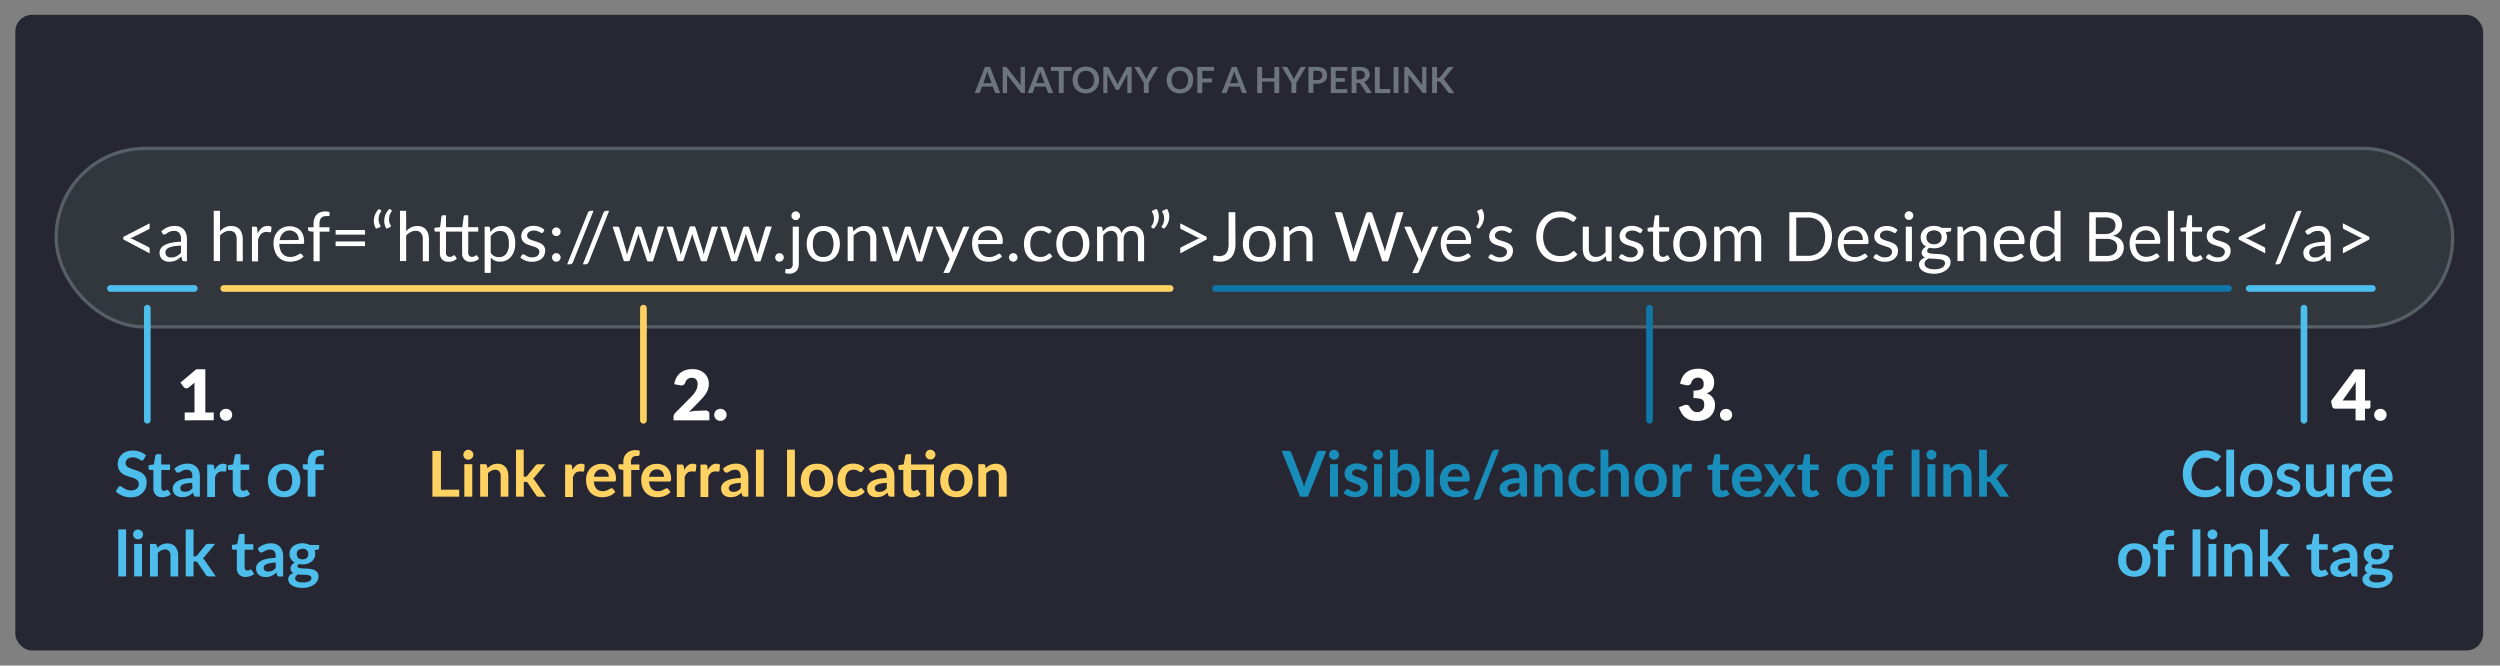 <?xml version="1.0" encoding="UTF-8"?>
<svg xmlns="http://www.w3.org/2000/svg" id="Layer_1" data-name="Layer 1" viewBox="0 0 750 199.68">
  <rect x="0" y="0" width="750" height="199.68" fill="#808080" stroke="none"/>
  <defs>
    <style>.cls-1{fill:#272733;}.cls-2{fill:#32363d;stroke:#565e66;}.cls-2,.cls-4,.cls-5,.cls-6{stroke-miterlimit:10;}.cls-3{fill:#fff;}.cls-4,.cls-5,.cls-6{fill:none;stroke-linecap:round;stroke-width:2px;}.cls-4{stroke:#4dbdeb;}.cls-5{stroke:#ffd262;}.cls-6{stroke:#1076a6;}.cls-7{fill:#4dbdeb;}.cls-8{fill:#ffd262;}.cls-9{fill:#198dba;}.cls-10{fill:#6d757c;}</style>
  </defs>
  <rect class="cls-1" x="4.59" y="4.45" width="740.35" height="190.69" rx="5.01"></rect>
  <rect class="cls-2" x="16.87" y="44.53" width="718.91" height="53.53" rx="26.57"></rect>
  <path class="cls-3" d="M39.91,71.13l-.44.19a3.31,3.31,0,0,1-.5.13,5.07,5.07,0,0,1,.5.14,3.43,3.43,0,0,1,.44.19l4.61,2.33a.72.72,0,0,1,.29.24.61.61,0,0,1,.08.3V76L37,71.83v-.76L44.89,67v1.31a.56.56,0,0,1-.08.3.7.7,0,0,1-.29.23Z"></path>
  <path class="cls-3" d="M48.38,69.43a5.88,5.88,0,0,1,1.86-1.24,5.62,5.62,0,0,1,2.21-.41,4,4,0,0,1,1.55.28,3.35,3.35,0,0,1,1.14.8,3.47,3.47,0,0,1,.7,1.25,5.07,5.07,0,0,1,.24,1.6v6.66h-.82a.8.8,0,0,1-.41-.09.59.59,0,0,1-.22-.34l-.21-1a9.17,9.17,0,0,1-.8.67,4.61,4.61,0,0,1-.82.5,4.72,4.72,0,0,1-.92.3,4.6,4.6,0,0,1-1.08.11,3.9,3.9,0,0,1-1.15-.17,2.64,2.64,0,0,1-.93-.51A2.34,2.34,0,0,1,48.1,77a2.94,2.94,0,0,1-.23-1.23,2.27,2.27,0,0,1,.34-1.19,2.87,2.87,0,0,1,1.1-1,6.93,6.93,0,0,1,2-.72,15.05,15.05,0,0,1,3-.33v-.81a2.76,2.76,0,0,0-.53-1.83,1.87,1.87,0,0,0-1.53-.62,3.34,3.34,0,0,0-1.13.16,4.48,4.48,0,0,0-.79.38c-.23.14-.42.27-.58.38a.78.78,0,0,1-.48.17.52.52,0,0,1-.31-.09,1,1,0,0,1-.23-.24Zm5.91,4.25a16.64,16.64,0,0,0-2.15.2,6.2,6.2,0,0,0-1.45.42,1.9,1.9,0,0,0-.81.6,1.34,1.34,0,0,0-.26.79,1.65,1.65,0,0,0,.14.7,1.3,1.3,0,0,0,.36.49,1.51,1.51,0,0,0,.55.28,2.41,2.41,0,0,0,.67.09,3.94,3.94,0,0,0,.88-.1,3.83,3.83,0,0,0,.76-.28,5.61,5.61,0,0,0,.68-.44,8.51,8.51,0,0,0,.63-.59Z"></path>
  <path class="cls-3" d="M66,69.35a5.3,5.3,0,0,1,1.48-1.13,4,4,0,0,1,1.87-.42,3.68,3.68,0,0,1,1.5.28,2.84,2.84,0,0,1,1.09.8,3.55,3.55,0,0,1,.66,1.25,5.4,5.4,0,0,1,.23,1.61v6.63H71V71.74a2.77,2.77,0,0,0-.54-1.83,2,2,0,0,0-1.64-.65,3,3,0,0,0-1.51.39,4.92,4.92,0,0,0-1.3,1v7.67H64.12V63.24H66Z"></path>
  <path class="cls-3" d="M77.32,70.05a4.63,4.63,0,0,1,1.21-1.67,2.66,2.66,0,0,1,1.76-.6,2.59,2.59,0,0,1,.63.07,1.86,1.86,0,0,1,.54.22l-.13,1.37a.31.31,0,0,1-.31.26,1.64,1.64,0,0,1-.42-.07,3.06,3.06,0,0,0-.63-.06,2.42,2.42,0,0,0-.88.15,2,2,0,0,0-.69.42,3,3,0,0,0-.54.7,6.45,6.45,0,0,0-.44,1v6.58H75.58V68h1a.59.59,0,0,1,.41.11.71.71,0,0,1,.16.39Z"></path>
  <path class="cls-3" d="M91.09,76.91a3.53,3.53,0,0,1-.82.71,5,5,0,0,1-1,.5,6,6,0,0,1-1.11.29,6.43,6.43,0,0,1-1.14.1,5.38,5.38,0,0,1-2-.36,4.39,4.39,0,0,1-1.57-1.07,4.84,4.84,0,0,1-1-1.74A7.06,7.06,0,0,1,82.05,73a6.13,6.13,0,0,1,.33-2,4.7,4.7,0,0,1,1-1.64,4.59,4.59,0,0,1,1.53-1.09,5.07,5.07,0,0,1,2-.39,4.63,4.63,0,0,1,1.73.31A3.93,3.93,0,0,1,90,69a4.16,4.16,0,0,1,.91,1.46,5.55,5.55,0,0,1,.33,2,1.25,1.25,0,0,1-.09.58.41.41,0,0,1-.35.14h-7a5.66,5.66,0,0,0,.28,1.71,3.33,3.33,0,0,0,.67,1.22,2.66,2.66,0,0,0,1,.73,3.5,3.5,0,0,0,1.33.24,3.85,3.85,0,0,0,1.19-.16,5.5,5.5,0,0,0,.86-.34c.23-.12.43-.24.6-.35a.83.83,0,0,1,.41-.15.39.39,0,0,1,.35.17ZM89.61,72a3.63,3.63,0,0,0-.18-1.17A2.66,2.66,0,0,0,88.9,70a2.31,2.31,0,0,0-.84-.6A2.78,2.78,0,0,0,87,69.14a2.85,2.85,0,0,0-2.09.77,3.61,3.61,0,0,0-1,2.12Z"></path>
  <path class="cls-3" d="M94.06,78.37V69.52l-1.15-.13a1,1,0,0,1-.35-.16.38.38,0,0,1-.14-.31v-.75h1.64v-1a4.57,4.57,0,0,1,.26-1.59A3,3,0,0,1,95,64.4a2.92,2.92,0,0,1,1.12-.72,4.07,4.07,0,0,1,1.48-.25,3.78,3.78,0,0,1,1.28.21l0,.91a.27.27,0,0,1-.27.27l-.67,0a2.88,2.88,0,0,0-.86.12,1.59,1.59,0,0,0-.66.4,1.82,1.82,0,0,0-.43.73,3.61,3.61,0,0,0-.15,1.12v1h3v1.32H95.9v8.88Z"></path>
  <path class="cls-3" d="M100.68,69h8.83v1.39h-8.83Zm0,3.44h8.83v1.39h-8.83Z"></path>
  <path class="cls-3" d="M112.8,68.61a4.66,4.66,0,0,1-.58-1.54,4.54,4.54,0,0,1,0-1.6A4.93,4.93,0,0,1,112.7,64a4.59,4.59,0,0,1,1-1.3l.55.35a.27.27,0,0,1,.14.25.33.33,0,0,1-.1.23,2.93,2.93,0,0,0-.45.8,3.83,3.83,0,0,0-.25,1,4.72,4.72,0,0,0,.05,1.12,3.24,3.24,0,0,0,.43,1.11.43.43,0,0,1,.07.38.4.4,0,0,1-.25.26Zm3.12,0a4.89,4.89,0,0,1-.58-1.54,4.78,4.78,0,0,1,0-1.6,4.65,4.65,0,0,1,.51-1.51,4.77,4.77,0,0,1,1-1.3l.55.35a.25.25,0,0,1,.14.25.37.37,0,0,1-.09.23,2.94,2.94,0,0,0-.46.8,3.47,3.47,0,0,0-.24,1,3.86,3.86,0,0,0,0,1.12,3.43,3.43,0,0,0,.42,1.11.47.47,0,0,1,.08.38.44.44,0,0,1-.26.26Z"></path>
  <path class="cls-3" d="M121.85,69.35a5.45,5.45,0,0,1,1.48-1.13,4,4,0,0,1,1.87-.42,3.77,3.77,0,0,1,1.51.28,3,3,0,0,1,1.09.8,3.55,3.55,0,0,1,.66,1.25,5.4,5.4,0,0,1,.22,1.61v6.63h-1.84V71.74a2.77,2.77,0,0,0-.53-1.83,2,2,0,0,0-1.64-.65,3,3,0,0,0-1.52.39,5.09,5.09,0,0,0-1.3,1v7.67H120V63.24h1.84Z"></path>
  <path class="cls-3" d="M134.53,78.53a2.53,2.53,0,0,1-1.9-.69,2.75,2.75,0,0,1-.66-2V69.49h-1.25a.4.4,0,0,1-.28-.1.38.38,0,0,1-.11-.3v-.73l1.7-.21.42-3.22a.44.44,0,0,1,.14-.25.39.39,0,0,1,.29-.1h.92v3.59h4.9l.42-3.24a.44.44,0,0,1,.14-.25.39.39,0,0,1,.28-.1h.93v3.59h3v1.32h-3v6.25a1.28,1.28,0,0,0,.32,1,1.1,1.1,0,0,0,.82.32,1.28,1.28,0,0,0,.5-.08,1.5,1.5,0,0,0,.36-.17l.26-.16a.3.3,0,0,1,.19-.08.31.31,0,0,1,.26.17l.54.88a3.56,3.56,0,0,1-1.15.69,3.78,3.78,0,0,1-1.37.25,2.49,2.49,0,0,1-1.89-.69,2.71,2.71,0,0,1-.67-2V69.49H133.8v6.25a1.32,1.32,0,0,0,.32,1,1.07,1.07,0,0,0,.82.32,1.28,1.28,0,0,0,.5-.08,1.5,1.5,0,0,0,.36-.17l.26-.16a.32.32,0,0,1,.2-.08.31.31,0,0,1,.25.17l.54.88a3.62,3.62,0,0,1-1.14.69A3.87,3.87,0,0,1,134.53,78.53Z"></path>
  <path class="cls-3" d="M147.11,69.57a5.51,5.51,0,0,1,1.52-1.3,3.93,3.93,0,0,1,2-.49,3.78,3.78,0,0,1,1.63.34,3.29,3.29,0,0,1,1.24,1,4.8,4.8,0,0,1,.79,1.67,8.3,8.3,0,0,1,.28,2.29,7.05,7.05,0,0,1-.31,2.14,5,5,0,0,1-.89,1.71,4,4,0,0,1-1.41,1.14,4.17,4.17,0,0,1-1.89.42,3.55,3.55,0,0,1-2.84-1.22v4.6h-1.84V68h1.1a.45.45,0,0,1,.48.38Zm.1,6.29a3,3,0,0,0,1.09,1,3.24,3.24,0,0,0,1.34.27,2.64,2.64,0,0,0,2.24-1,4.87,4.87,0,0,0,.78-3,7.42,7.42,0,0,0-.18-1.75,3.4,3.4,0,0,0-.52-1.2,1.94,1.94,0,0,0-.83-.68,2.83,2.83,0,0,0-1.12-.21,2.9,2.9,0,0,0-1.57.41,4.46,4.46,0,0,0-1.23,1.16Z"></path>
  <path class="cls-3" d="M162.94,69.68a.4.4,0,0,1-.38.22.78.78,0,0,1-.35-.11c-.13-.08-.29-.16-.47-.25a4,4,0,0,0-.68-.26,3.16,3.16,0,0,0-.92-.12,2.64,2.64,0,0,0-.83.12,2.07,2.07,0,0,0-.63.32,1.55,1.55,0,0,0-.41.48,1.31,1.31,0,0,0-.14.59,1,1,0,0,0,.24.67,1.85,1.85,0,0,0,.61.46,5.3,5.3,0,0,0,.86.35l1,.31c.34.12.67.24,1,.38a4.14,4.14,0,0,1,.87.51,2.53,2.53,0,0,1,.61.76,2.35,2.35,0,0,1,.23,1.07,3.39,3.39,0,0,1-.26,1.33,2.84,2.84,0,0,1-.76,1.06,3.6,3.6,0,0,1-1.23.7,4.88,4.88,0,0,1-1.69.26,5.4,5.4,0,0,1-2-.35,5,5,0,0,1-1.5-.91l.43-.7a.67.67,0,0,1,.2-.21.59.59,0,0,1,.29-.07.69.69,0,0,1,.39.15,5.76,5.76,0,0,0,.5.31,3.28,3.28,0,0,0,1.76.47,2.93,2.93,0,0,0,.93-.14,1.89,1.89,0,0,0,.67-.38,1.36,1.36,0,0,0,.39-.54,1.65,1.65,0,0,0,.13-.66,1,1,0,0,0-.23-.71,2,2,0,0,0-.61-.49,5.08,5.08,0,0,0-.87-.35c-.32-.09-.65-.2-1-.31s-.68-.23-1-.37a3.61,3.61,0,0,1-.87-.53,2.39,2.39,0,0,1-.61-.79,2.59,2.59,0,0,1-.23-1.13,2.71,2.71,0,0,1,.25-1.15,2.67,2.67,0,0,1,.71-1,3.7,3.7,0,0,1,1.17-.67,4.71,4.71,0,0,1,1.57-.24,4.87,4.87,0,0,1,1.84.32,4.24,4.24,0,0,1,1.41.89Z"></path>
  <path class="cls-3" d="M165.61,69.53a1.39,1.39,0,0,1,.1-.5,1.33,1.33,0,0,1,.27-.41,1.22,1.22,0,0,1,.91-.38,1.21,1.21,0,0,1,.5.1,1.34,1.34,0,0,1,.69.69,1.21,1.21,0,0,1,.1.5,1.19,1.19,0,0,1-.1.51,1.42,1.42,0,0,1-.28.41,1.33,1.33,0,0,1-.41.27,1.39,1.39,0,0,1-.5.1,1.45,1.45,0,0,1-.51-.1,1.41,1.41,0,0,1-.4-.27,1.62,1.62,0,0,1-.27-.41A1.36,1.36,0,0,1,165.61,69.53Zm0,7.71a1.45,1.45,0,0,1,.1-.51,1.62,1.62,0,0,1,.27-.41,1.23,1.23,0,0,1,.4-.27,1.26,1.26,0,0,1,.51-.11,1.22,1.22,0,0,1,.5.11,1.17,1.17,0,0,1,.41.27,1.42,1.42,0,0,1,.28.41,1.35,1.35,0,0,1,0,1,1.38,1.38,0,0,1-.28.4,1,1,0,0,1-.41.27,1.21,1.21,0,0,1-.5.1,1.25,1.25,0,0,1-.51-.1,1.09,1.09,0,0,1-.4-.27,1.56,1.56,0,0,1-.27-.4A1.45,1.45,0,0,1,165.61,77.24Z"></path>
  <path class="cls-3" d="M171.92,78.58a1.09,1.09,0,0,1-.41.54,1.17,1.17,0,0,1-.58.17h-.78l6.18-15.38a1.06,1.06,0,0,1,.37-.5,1,1,0,0,1,.58-.17h.78Z"></path>
  <path class="cls-3" d="M176.62,78.58a1,1,0,0,1-.42.54,1.14,1.14,0,0,1-.58.17h-.77L181,63.91a1.08,1.08,0,0,1,.38-.5,1,1,0,0,1,.58-.17h.78Z"></path>
  <path class="cls-3" d="M199.25,68l-3.37,10.41h-1.45c-.18,0-.3-.12-.37-.35L191.76,71a2.85,2.85,0,0,1-.13-.48c0-.16-.07-.32-.11-.48,0,.16-.07.32-.1.48s-.08.33-.13.49l-2.35,7a.4.4,0,0,1-.41.35h-1.37L183.79,68h1.43a.62.62,0,0,1,.37.11.56.56,0,0,1,.2.27l2,6.7c.12.49.21,1,.28,1.4.06-.23.12-.46.19-.69s.13-.47.21-.71l2.2-6.74a.51.51,0,0,1,.18-.26.48.48,0,0,1,.31-.1h.8a.53.53,0,0,1,.34.1.61.61,0,0,1,.19.26L194.62,75c.08.24.15.47.21.71l.18.69q0-.34.12-.69c.05-.23.11-.47.17-.71l2-6.7a.52.52,0,0,1,.19-.27.58.58,0,0,1,.34-.11Z"></path>
  <path class="cls-3" d="M215.39,68,212,78.37h-1.45c-.18,0-.3-.12-.37-.35L207.9,71a4.34,4.34,0,0,1-.14-.48c0-.16-.07-.32-.1-.48,0,.16-.07.32-.1.48a4.5,4.5,0,0,1-.14.49l-2.34,7a.41.41,0,0,1-.41.35h-1.38L199.93,68h1.43a.62.62,0,0,1,.37.11.64.64,0,0,1,.2.27l2,6.7c.12.49.21,1,.28,1.4.06-.23.12-.46.19-.69s.13-.47.21-.71l2.2-6.74A.51.51,0,0,1,207,68a.46.46,0,0,1,.31-.1h.8a.53.53,0,0,1,.34.1.61.61,0,0,1,.19.26L210.76,75c.08.24.15.47.21.71s.12.46.17.69c0-.23.08-.46.13-.69s.11-.47.17-.71l2-6.7a.54.54,0,0,1,.2-.27A.58.58,0,0,1,214,68Z"></path>
  <path class="cls-3" d="M231.52,68l-3.37,10.41h-1.44c-.18,0-.31-.12-.37-.35L224,71a4.34,4.34,0,0,1-.14-.48c0-.16-.07-.32-.1-.48,0,.16-.07.32-.1.48a4.5,4.5,0,0,1-.14.49l-2.34,7a.41.41,0,0,1-.41.35h-1.38L216.06,68h1.44a.62.62,0,0,1,.37.11.64.64,0,0,1,.2.27l2,6.7c.12.49.21,1,.28,1.4.06-.23.12-.46.19-.69s.13-.47.21-.71l2.2-6.74a.51.51,0,0,1,.18-.26.46.46,0,0,1,.31-.1h.8a.53.53,0,0,1,.34.1.51.51,0,0,1,.18.26L226.9,75c.08.24.15.47.21.71s.12.46.17.69c0-.23.08-.46.13-.69s.11-.47.17-.71l2-6.7a.54.54,0,0,1,.2-.27.55.55,0,0,1,.34-.11Z"></path>
  <path class="cls-3" d="M232.56,77.24a1.25,1.25,0,0,1,.1-.51,1.22,1.22,0,0,1,.27-.41,1.13,1.13,0,0,1,.4-.27,1.31,1.31,0,0,1,1.42.27,1.42,1.42,0,0,1,.28.41,1.35,1.35,0,0,1,0,1,1.38,1.38,0,0,1-.28.4,1.13,1.13,0,0,1-.41.27,1.24,1.24,0,0,1-.5.1,1.25,1.25,0,0,1-.51-.1,1,1,0,0,1-.4-.27,1.18,1.18,0,0,1-.27-.4A1.25,1.25,0,0,1,232.56,77.24Z"></path>
  <path class="cls-3" d="M239.65,68V79.14a4,4,0,0,1-.17,1.16,2.28,2.28,0,0,1-.52.94,2.57,2.57,0,0,1-.92.64,3.57,3.57,0,0,1-1.34.23,2.93,2.93,0,0,1-.61-.06,2.81,2.81,0,0,1-.55-.15l.07-1a.32.32,0,0,1,.07-.13.18.18,0,0,1,.13-.06h.53a1.46,1.46,0,0,0,1.14-.38,1.74,1.74,0,0,0,.34-1.2V68Zm.38-3.27a1.18,1.18,0,0,1-.11.5,1.49,1.49,0,0,1-.7.7,1.45,1.45,0,0,1-.51.1,1.22,1.22,0,0,1-.9-.39,1.3,1.3,0,0,1-.28-.41,1.18,1.18,0,0,1-.1-.5,1.24,1.24,0,0,1,.1-.5,1.28,1.28,0,0,1,.28-.43,1.3,1.3,0,0,1,.41-.28,1.16,1.16,0,0,1,.49-.1,1.25,1.25,0,0,1,.51.1,1.35,1.35,0,0,1,.7.71A1.25,1.25,0,0,1,240,64.69Z"></path>
  <path class="cls-3" d="M247,67.8a5.17,5.17,0,0,1,2.05.38,4.29,4.29,0,0,1,1.56,1.08,4.68,4.68,0,0,1,1,1.68,7.22,7.22,0,0,1,0,4.44,4.76,4.76,0,0,1-1,1.68,4.29,4.29,0,0,1-1.56,1.08,5.35,5.35,0,0,1-2.05.37,5.42,5.42,0,0,1-2.07-.37,4.24,4.24,0,0,1-1.57-1.08,4.76,4.76,0,0,1-1-1.68,7.22,7.22,0,0,1,0-4.44,4.68,4.68,0,0,1,1-1.68A4.24,4.24,0,0,1,245,68.18,5.23,5.23,0,0,1,247,67.8Zm0,9.28a2.68,2.68,0,0,0,2.3-1,5.87,5.87,0,0,0,0-5.78,2.68,2.68,0,0,0-2.3-1,3.22,3.22,0,0,0-1.37.27,2.66,2.66,0,0,0-1,.77,3.47,3.47,0,0,0-.58,1.24,7,7,0,0,0-.19,1.66,4.76,4.76,0,0,0,.77,2.88A2.7,2.7,0,0,0,247,77.08Z"></path>
  <path class="cls-3" d="M256,69.47a7.77,7.77,0,0,1,.72-.69,5.37,5.37,0,0,1,.81-.53,4.4,4.4,0,0,1,.9-.34,4.88,4.88,0,0,1,1-.11,3.72,3.72,0,0,1,1.5.28,2.84,2.84,0,0,1,1.09.8,3.55,3.55,0,0,1,.66,1.25,5.4,5.4,0,0,1,.23,1.61v6.63h-1.84V71.74a2.77,2.77,0,0,0-.54-1.83,2,2,0,0,0-1.64-.65,3,3,0,0,0-1.51.39,4.92,4.92,0,0,0-1.3,1v7.67H254.3V68h1.1a.45.45,0,0,1,.48.38Z"></path>
  <path class="cls-3" d="M280.06,68l-3.37,10.41h-1.45c-.17,0-.3-.12-.37-.35L272.57,71a4.27,4.27,0,0,1-.13-.48c0-.16-.07-.32-.1-.48,0,.16-.07.32-.11.48a3,3,0,0,1-.13.49l-2.34,7a.41.41,0,0,1-.41.35H268L264.6,68H266a.61.61,0,0,1,.36.11.56.56,0,0,1,.2.27l2,6.7c.11.49.21,1,.28,1.4.06-.23.12-.46.19-.69s.13-.47.21-.71l2.19-6.74a.68.68,0,0,1,.18-.26.49.49,0,0,1,.32-.1h.8a.53.53,0,0,1,.34.1.51.51,0,0,1,.18.26L275.44,75c.07.24.14.47.2.71s.12.46.18.69c0-.23.08-.46.13-.69s.11-.47.17-.71l2-6.7a.54.54,0,0,1,.2-.27.55.55,0,0,1,.34-.11Z"></path>
  <path class="cls-3" d="M290.83,68,285,81.44a.92.92,0,0,1-.23.33.62.62,0,0,1-.42.12H283l1.9-4.13L280.62,68h1.58a.53.53,0,0,1,.37.12.52.52,0,0,1,.19.26l2.79,6.55a8.06,8.06,0,0,1,.28.91c.09-.32.19-.63.3-.92l2.71-6.54a.56.56,0,0,1,.21-.27.55.55,0,0,1,.33-.11Z"></path>
  <path class="cls-3" d="M300.6,76.91a3.69,3.69,0,0,1-.81.71,5.36,5.36,0,0,1-1,.5,5.84,5.84,0,0,1-1.11.29,6.27,6.27,0,0,1-1.14.1,5.38,5.38,0,0,1-2-.36A4.48,4.48,0,0,1,293,77.08a4.84,4.84,0,0,1-1-1.74,7.06,7.06,0,0,1-.37-2.39,6.13,6.13,0,0,1,.33-2,4.7,4.7,0,0,1,1-1.64,4.59,4.59,0,0,1,1.53-1.09,5.12,5.12,0,0,1,2-.39,4.67,4.67,0,0,1,1.73.31,3.89,3.89,0,0,1,1.37.9,4.16,4.16,0,0,1,.91,1.46,5.55,5.55,0,0,1,.33,2,1.25,1.25,0,0,1-.09.58.4.4,0,0,1-.35.14h-6.95a6,6,0,0,0,.27,1.71,3.33,3.33,0,0,0,.67,1.22,2.66,2.66,0,0,0,1,.73,3.54,3.54,0,0,0,1.33.24,3.81,3.81,0,0,0,1.19-.16,5.5,5.5,0,0,0,.86-.34,5.05,5.05,0,0,0,.6-.35.83.83,0,0,1,.41-.15.39.39,0,0,1,.35.17ZM299.12,72a3.63,3.63,0,0,0-.18-1.17,2.81,2.81,0,0,0-.52-.91,2.4,2.4,0,0,0-.84-.6,3.16,3.16,0,0,0-3.2.56,3.55,3.55,0,0,0-.95,2.12Z"></path>
  <path class="cls-3" d="M302.69,77.24a1.45,1.45,0,0,1,.1-.51,1.62,1.62,0,0,1,.27-.41,1.23,1.23,0,0,1,.4-.27,1.26,1.26,0,0,1,.51-.11,1.22,1.22,0,0,1,.5.11,1.27,1.27,0,0,1,.41.27,1.42,1.42,0,0,1,.28.41,1.35,1.35,0,0,1,0,1,1.38,1.38,0,0,1-.28.4,1.13,1.13,0,0,1-.41.27,1.21,1.21,0,0,1-.5.1,1.25,1.25,0,0,1-.51-.1,1.09,1.09,0,0,1-.4-.27,1.56,1.56,0,0,1-.27-.4A1.45,1.45,0,0,1,302.69,77.24Z"></path>
  <path class="cls-3" d="M315.09,69.81a.88.88,0,0,1-.16.17.33.33,0,0,1-.23.07.69.69,0,0,1-.34-.13c-.12-.09-.27-.18-.45-.29a4.84,4.84,0,0,0-.67-.28,3.4,3.4,0,0,0-1-.13,3.2,3.2,0,0,0-1.36.28,2.58,2.58,0,0,0-1,.78,3.73,3.73,0,0,0-.6,1.25,6.27,6.27,0,0,0-.2,1.63,6.11,6.11,0,0,0,.22,1.68,3.54,3.54,0,0,0,.61,1.23,2.54,2.54,0,0,0,1,.76,2.84,2.84,0,0,0,1.26.26,3.06,3.06,0,0,0,1.09-.16,3,3,0,0,0,.72-.35,5.64,5.64,0,0,0,.47-.36.61.61,0,0,1,.38-.15.37.37,0,0,1,.34.17l.52.67a3.74,3.74,0,0,1-.77.72,4.83,4.83,0,0,1-2,.79,6.92,6.92,0,0,1-1.11.09,4.58,4.58,0,0,1-1.82-.36,4.16,4.16,0,0,1-1.45-1,5.11,5.11,0,0,1-1-1.68,6.94,6.94,0,0,1-.35-2.27,6.73,6.73,0,0,1,.33-2.15,4.85,4.85,0,0,1,.94-1.7,4.37,4.37,0,0,1,1.53-1.11,5.13,5.13,0,0,1,2.09-.4,4.6,4.6,0,0,1,3.43,1.35Z"></path>
  <path class="cls-3" d="M321.86,67.8a5.22,5.22,0,0,1,2.06.38,4.29,4.29,0,0,1,1.56,1.08,4.68,4.68,0,0,1,1,1.68,7.42,7.42,0,0,1,0,4.44,4.76,4.76,0,0,1-1,1.68,4.29,4.29,0,0,1-1.56,1.08,5.95,5.95,0,0,1-4.13,0,4.29,4.29,0,0,1-1.56-1.08,4.64,4.64,0,0,1-1-1.68,7.42,7.42,0,0,1,0-4.44,4.56,4.56,0,0,1,1-1.68,4.29,4.29,0,0,1,1.56-1.08A5.27,5.27,0,0,1,321.86,67.8Zm0,9.28a2.65,2.65,0,0,0,2.3-1,5.87,5.87,0,0,0,0-5.78,2.66,2.66,0,0,0-2.3-1,3.2,3.2,0,0,0-1.36.27,2.51,2.51,0,0,0-1,.77,3.47,3.47,0,0,0-.58,1.24,6.48,6.48,0,0,0-.19,1.66,4.76,4.76,0,0,0,.77,2.88A2.69,2.69,0,0,0,321.86,77.08Z"></path>
  <path class="cls-3" d="M329.12,78.37V68h1.1a.47.47,0,0,1,.49.38l.13,1.07a5.41,5.41,0,0,1,1.29-1.16,3.09,3.09,0,0,1,1.67-.45,2.45,2.45,0,0,1,1.7.58,3.33,3.33,0,0,1,.94,1.58,3.33,3.33,0,0,1,.58-1,3.21,3.21,0,0,1,.8-.68,3.12,3.12,0,0,1,.94-.39,4.29,4.29,0,0,1,1-.12,3.73,3.73,0,0,1,1.46.26,2.9,2.9,0,0,1,1.09.76,3.31,3.31,0,0,1,.68,1.24,5.41,5.41,0,0,1,.24,1.68v6.63H341.4V71.74a2.83,2.83,0,0,0-.53-1.85,1.91,1.91,0,0,0-1.54-.63,2.43,2.43,0,0,0-.86.15,2.3,2.3,0,0,0-.72.47,2.34,2.34,0,0,0-.48.78,3,3,0,0,0-.18,1.08v6.63h-1.84V71.74a2.9,2.9,0,0,0-.51-1.87,1.77,1.77,0,0,0-1.47-.61,2.33,2.33,0,0,0-1.25.36,4.26,4.26,0,0,0-1.06,1v7.76Z"></path>
  <path class="cls-3" d="M347,62.66a4.66,4.66,0,0,1,.58,1.54,4.54,4.54,0,0,1,0,1.6,4.89,4.89,0,0,1-.52,1.52,4.45,4.45,0,0,1-1,1.3l-.55-.36a.24.24,0,0,1-.14-.24.38.38,0,0,1,.1-.24,3.23,3.23,0,0,0,.46-.8,4,4,0,0,0,.24-1,3.8,3.8,0,0,0-.05-1.11,3.09,3.09,0,0,0-.43-1.11.48.48,0,0,1-.07-.39.41.41,0,0,1,.25-.25Zm3.12,0a4.91,4.91,0,0,1,.59,1.54,4.79,4.79,0,0,1,0,1.6,4.65,4.65,0,0,1-.52,1.52,4.59,4.59,0,0,1-1,1.3l-.56-.36a.24.24,0,0,1-.14-.24.44.44,0,0,1,.1-.24A3.23,3.23,0,0,0,349,67a3.64,3.64,0,0,0,.24-1,3.48,3.48,0,0,0-.05-1.11,3.26,3.26,0,0,0-.42-1.11.45.45,0,0,1-.08-.39.44.44,0,0,1,.25-.25Z"></path>
  <path class="cls-3" d="M362,71.07v.76L354.08,76V74.65a.52.52,0,0,1,.08-.3.65.65,0,0,1,.29-.24l4.61-2.33a2.92,2.92,0,0,1,.44-.19l.48-.14a3.43,3.43,0,0,1-.92-.32l-4.61-2.34a.64.64,0,0,1-.29-.23.48.48,0,0,1-.08-.3V67Z"></path>
  <path class="cls-3" d="M370.64,73.28a7.2,7.2,0,0,1-.31,2.21,4.51,4.51,0,0,1-.89,1.65,3.88,3.88,0,0,1-1.45,1,5.16,5.16,0,0,1-2,.36,7.54,7.54,0,0,1-2.07-.29c0-.19,0-.39.05-.59s0-.39,0-.58a.52.52,0,0,1,.13-.28.45.45,0,0,1,.33-.11,1.77,1.77,0,0,1,.49.09,2.61,2.61,0,0,0,.82.1,3.3,3.3,0,0,0,1.21-.21,2.12,2.12,0,0,0,.89-.64,2.77,2.77,0,0,0,.55-1.1,5.8,5.8,0,0,0,.19-1.6V63.65h2Z"></path>
  <path class="cls-3" d="M377.83,67.8a5.17,5.17,0,0,1,2.05.38,4.29,4.29,0,0,1,1.56,1.08,4.56,4.56,0,0,1,1,1.68,7.42,7.42,0,0,1,0,4.44,4.64,4.64,0,0,1-1,1.68,4.29,4.29,0,0,1-1.56,1.08,5.35,5.35,0,0,1-2.05.37,5.42,5.42,0,0,1-2.07-.37,4.24,4.24,0,0,1-1.57-1.08,4.76,4.76,0,0,1-1-1.68,7.42,7.42,0,0,1,0-4.44,4.68,4.68,0,0,1,1-1.68,4.24,4.24,0,0,1,1.57-1.08A5.23,5.23,0,0,1,377.83,67.8Zm0,9.28a2.66,2.66,0,0,0,2.3-1,5.87,5.87,0,0,0,0-5.78,2.67,2.67,0,0,0-2.3-1,3.17,3.17,0,0,0-1.36.27,2.62,2.62,0,0,0-1,.77,3.3,3.3,0,0,0-.57,1.24,6.48,6.48,0,0,0-.19,1.66,4.76,4.76,0,0,0,.76,2.88A2.71,2.71,0,0,0,377.83,77.08Z"></path>
  <path class="cls-3" d="M386.82,69.47a5.87,5.87,0,0,1,.72-.69,5.28,5.28,0,0,1,.8-.53,4,4,0,0,1,1.94-.45,3.68,3.68,0,0,1,1.5.28,2.84,2.84,0,0,1,1.09.8,3.55,3.55,0,0,1,.66,1.25,5.09,5.09,0,0,1,.23,1.61v6.63h-1.84V71.74a2.77,2.77,0,0,0-.54-1.83,2,2,0,0,0-1.64-.65,3,3,0,0,0-1.51.39,5.09,5.09,0,0,0-1.3,1v7.67h-1.84V68h1.1a.45.45,0,0,1,.48.38Z"></path>
  <path class="cls-3" d="M421.05,63.65l-4.6,14.72h-1.78l-3.73-11.23a3.57,3.57,0,0,1-.1-.35c0-.12-.06-.25-.1-.39,0,.14-.07.27-.1.39s-.07.24-.1.35l-3.75,11.23H405l-4.59-14.72h1.65a.73.73,0,0,1,.45.13.57.57,0,0,1,.23.34l3,10.23c.05.19.09.38.14.6s.09.43.13.67a6.78,6.78,0,0,1,.15-.68,4.57,4.57,0,0,1,.17-.59l3.46-10.23a.66.66,0,0,1,.24-.32.65.65,0,0,1,.44-.15h.57a.65.65,0,0,1,.43.13.86.86,0,0,1,.25.34l3.45,10.23c.06.18.12.37.17.58s.1.42.15.64c0-.22.07-.44.11-.64s.09-.4.14-.58l3.05-10.23a.65.65,0,0,1,.23-.33.64.64,0,0,1,.43-.14Z"></path>
  <path class="cls-3" d="M431.48,68l-5.8,13.48a.92.92,0,0,1-.23.33.67.67,0,0,1-.43.12h-1.35l1.9-4.13-4.3-9.8h1.58a.56.56,0,0,1,.38.12.67.67,0,0,1,.19.26l2.78,6.55a8.06,8.06,0,0,1,.28.91c.1-.32.2-.63.31-.92l2.7-6.54a.56.56,0,0,1,.21-.27A.57.57,0,0,1,430,68Z"></path>
  <path class="cls-3" d="M441.25,76.91a3.28,3.28,0,0,1-.81.71,5,5,0,0,1-1,.5,5.94,5.94,0,0,1-1.12.29,6.27,6.27,0,0,1-1.14.1,5.29,5.29,0,0,1-2-.36,4.52,4.52,0,0,1-1.58-1.07,5,5,0,0,1-1-1.74,7.31,7.31,0,0,1-.37-2.39,5.89,5.89,0,0,1,.34-2,4.7,4.7,0,0,1,1-1.64A4.39,4.39,0,0,1,435,68.19a5.07,5.07,0,0,1,2-.39,4.67,4.67,0,0,1,1.73.31,4,4,0,0,1,1.38.9,4.16,4.16,0,0,1,.91,1.46,5.55,5.55,0,0,1,.33,2,1.1,1.1,0,0,1-.1.58.39.39,0,0,1-.35.14h-7a6,6,0,0,0,.27,1.71A3.34,3.34,0,0,0,435,76.1a2.56,2.56,0,0,0,1,.73,3.59,3.59,0,0,0,1.34.24,3.74,3.74,0,0,0,1.18-.16,5.13,5.13,0,0,0,.86-.34,5.05,5.05,0,0,0,.6-.35.83.83,0,0,1,.42-.15.39.39,0,0,1,.35.17ZM439.77,72a3.63,3.63,0,0,0-.18-1.17,2.64,2.64,0,0,0-.52-.91,2.31,2.31,0,0,0-.84-.6,3.16,3.16,0,0,0-3.2.56,3.61,3.61,0,0,0-.95,2.12Z"></path>
  <path class="cls-3" d="M444.56,62.66a4.91,4.91,0,0,1,.59,1.54,4.79,4.79,0,0,1,0,1.6,4.89,4.89,0,0,1-.52,1.52,4.59,4.59,0,0,1-1,1.3l-.56-.36a.24.24,0,0,1-.14-.24.38.38,0,0,1,.1-.24,3.23,3.23,0,0,0,.46-.8,3.64,3.64,0,0,0,.24-1,3.8,3.8,0,0,0-.05-1.11,3.26,3.26,0,0,0-.42-1.11.45.45,0,0,1-.08-.39.44.44,0,0,1,.25-.25Z"></path>
  <path class="cls-3" d="M453.28,69.68a.4.4,0,0,1-.38.22.78.78,0,0,1-.35-.11,5.15,5.15,0,0,0-.48-.25,3.61,3.61,0,0,0-.67-.26,3.16,3.16,0,0,0-.92-.12,2.75,2.75,0,0,0-.84.12,2.33,2.33,0,0,0-.63.32,1.65,1.65,0,0,0-.4.48,1.31,1.31,0,0,0-.14.59,1,1,0,0,0,.24.67,1.85,1.85,0,0,0,.61.46,5.3,5.3,0,0,0,.86.35l1,.31c.34.12.67.24,1,.38a3.83,3.83,0,0,1,.86.51,2.41,2.41,0,0,1,.62.76,2.35,2.35,0,0,1,.23,1.07,3.39,3.39,0,0,1-.26,1.33,2.84,2.84,0,0,1-.76,1.06,3.69,3.69,0,0,1-1.23.7,4.88,4.88,0,0,1-1.69.26,5.4,5.4,0,0,1-2-.35,5,5,0,0,1-1.5-.91l.43-.7a.67.67,0,0,1,.2-.21.58.58,0,0,1,.28-.07.64.64,0,0,1,.39.15l.5.31a3.45,3.45,0,0,0,.72.32,3.13,3.13,0,0,0,1,.15,3,3,0,0,0,.94-.14,1.89,1.89,0,0,0,.67-.38,1.36,1.36,0,0,0,.39-.54,1.65,1.65,0,0,0,.13-.66,1.1,1.1,0,0,0-.23-.71,2,2,0,0,0-.61-.49,5.08,5.08,0,0,0-.87-.35l-1-.31c-.33-.11-.67-.23-1-.37a3.43,3.43,0,0,1-.87-.53A2.39,2.39,0,0,1,447,72a2.45,2.45,0,0,1-.23-1.13,2.86,2.86,0,0,1,.24-1.15,2.82,2.82,0,0,1,.72-1,3.76,3.76,0,0,1,1.16-.67,4.81,4.81,0,0,1,1.58-.24,4.87,4.87,0,0,1,1.84.32,4.34,4.34,0,0,1,1.41.89Z"></path>
  <path class="cls-3" d="M472.14,75.33a.37.37,0,0,1,.29.13l.79.85A6.25,6.25,0,0,1,471,78a7.52,7.52,0,0,1-3.12.58A7.28,7.28,0,0,1,465,78a6.16,6.16,0,0,1-2.2-1.54,6.83,6.83,0,0,1-1.42-2.38,8.75,8.75,0,0,1-.51-3,8.53,8.53,0,0,1,.53-3.05,7,7,0,0,1,1.47-2.38A6.59,6.59,0,0,1,465.18,64a7.5,7.5,0,0,1,2.93-.55A6.91,6.91,0,0,1,473,65.35l-.66.92a.85.85,0,0,1-.16.17.5.5,0,0,1-.26.06.73.73,0,0,1-.45-.2c-.18-.13-.42-.28-.7-.45a5.61,5.61,0,0,0-1.08-.44,5.29,5.29,0,0,0-1.6-.2,5.43,5.43,0,0,0-2.08.39,4.69,4.69,0,0,0-1.63,1.15,5.31,5.31,0,0,0-1.06,1.83,7.12,7.12,0,0,0-.38,2.43,7.22,7.22,0,0,0,.39,2.46,5.63,5.63,0,0,0,1.08,1.82A4.64,4.64,0,0,0,466,76.43a5.14,5.14,0,0,0,2,.39,8.46,8.46,0,0,0,1.19-.08,4.85,4.85,0,0,0,1-.24,4.31,4.31,0,0,0,.83-.42,6.64,6.64,0,0,0,.76-.6A.56.56,0,0,1,472.14,75.33Z"></path>
  <path class="cls-3" d="M483.49,68V78.37h-1.08a.47.47,0,0,1-.5-.38l-.14-1.12a5.59,5.59,0,0,1-1.52,1.2,3.93,3.93,0,0,1-1.93.46,3.77,3.77,0,0,1-1.51-.28,2.92,2.92,0,0,1-1.09-.8,3.29,3.29,0,0,1-.67-1.24,5.8,5.8,0,0,1-.22-1.61V68h1.83V74.6a2.81,2.81,0,0,0,.54,1.83,2,2,0,0,0,1.65.64,3.2,3.2,0,0,0,1.52-.38,4.78,4.78,0,0,0,1.3-1.07V68Z"></path>
  <path class="cls-3" d="M492.45,69.68a.4.4,0,0,1-.38.22.78.78,0,0,1-.35-.11,5.15,5.15,0,0,0-.48-.25,3.61,3.61,0,0,0-.67-.26,3.16,3.16,0,0,0-.92-.12,2.64,2.64,0,0,0-.83.12,2.26,2.26,0,0,0-.64.32,1.65,1.65,0,0,0-.4.48,1.31,1.31,0,0,0-.14.59,1,1,0,0,0,.24.67,1.85,1.85,0,0,0,.61.46,5.3,5.3,0,0,0,.86.35l1,.31c.34.12.67.24,1,.38a3.83,3.83,0,0,1,.86.51,2.41,2.41,0,0,1,.62.76,2.35,2.35,0,0,1,.23,1.07,3.39,3.39,0,0,1-.26,1.33,2.84,2.84,0,0,1-.76,1.06,3.69,3.69,0,0,1-1.23.7,4.88,4.88,0,0,1-1.69.26,5.4,5.4,0,0,1-2-.35,5,5,0,0,1-1.5-.91l.43-.7a.67.67,0,0,1,.2-.21.59.59,0,0,1,.29-.07.69.69,0,0,1,.39.15c.13.09.3.2.49.31a3.45,3.45,0,0,0,.72.32,3.15,3.15,0,0,0,1.05.15,2.93,2.93,0,0,0,.93-.14,1.89,1.89,0,0,0,.67-.38,1.36,1.36,0,0,0,.39-.54,1.65,1.65,0,0,0,.13-.66,1.1,1.1,0,0,0-.23-.71,2,2,0,0,0-.61-.49,5.08,5.08,0,0,0-.87-.35l-1-.31c-.33-.11-.67-.23-1-.37a3.43,3.43,0,0,1-.87-.53,2.39,2.39,0,0,1-.61-.79,2.45,2.45,0,0,1-.23-1.13,2.86,2.86,0,0,1,.24-1.15,2.82,2.82,0,0,1,.72-1A3.76,3.76,0,0,1,488,68a4.81,4.81,0,0,1,1.58-.24,4.87,4.87,0,0,1,1.84.32,4.34,4.34,0,0,1,1.41.89Z"></path>
  <path class="cls-3" d="M498.48,78.53a2.49,2.49,0,0,1-1.89-.69,2.71,2.71,0,0,1-.67-2V69.49h-1.25a.4.4,0,0,1-.28-.1.38.38,0,0,1-.11-.3v-.73l1.71-.21.42-3.22a.39.39,0,0,1,.14-.25.37.37,0,0,1,.28-.1h.92v3.59h3v1.32h-3v6.25a1.32,1.32,0,0,0,.32,1,1.08,1.08,0,0,0,.82.32,1.28,1.28,0,0,0,.5-.08,1.8,1.8,0,0,0,.37-.17l.26-.16a.28.28,0,0,1,.19-.08.31.31,0,0,1,.25.17l.54.88a3.62,3.62,0,0,1-1.14.69A3.87,3.87,0,0,1,498.48,78.53Z"></path>
  <path class="cls-3" d="M507,67.8a5.17,5.17,0,0,1,2.05.38,4.29,4.29,0,0,1,1.56,1.08,4.41,4.41,0,0,1,1,1.68,7.22,7.22,0,0,1,0,4.44,4.48,4.48,0,0,1-1,1.68A4.29,4.29,0,0,1,509,78.14a5.35,5.35,0,0,1-2.05.37,5.42,5.42,0,0,1-2.07-.37,4.24,4.24,0,0,1-1.57-1.08,4.76,4.76,0,0,1-1-1.68,7.42,7.42,0,0,1,0-4.44,4.68,4.68,0,0,1,1-1.68,4.24,4.24,0,0,1,1.57-1.08A5.23,5.23,0,0,1,507,67.8Zm0,9.28a2.68,2.68,0,0,0,2.3-1,5.87,5.87,0,0,0,0-5.78,2.68,2.68,0,0,0-2.3-1,3.17,3.17,0,0,0-1.36.27,2.62,2.62,0,0,0-1,.77,3.3,3.3,0,0,0-.57,1.24,6.48,6.48,0,0,0-.19,1.66,4.76,4.76,0,0,0,.76,2.88A2.71,2.71,0,0,0,507,77.08Z"></path>
  <path class="cls-3" d="M514.25,78.37V68h1.1a.45.45,0,0,1,.48.38l.14,1.07a5.23,5.23,0,0,1,1.29-1.16,3.06,3.06,0,0,1,1.66-.45,2.44,2.44,0,0,1,1.7.58,3.25,3.25,0,0,1,.94,1.58,3.84,3.84,0,0,1,.58-1,3.4,3.4,0,0,1,.8-.68,3.34,3.34,0,0,1,.94-.39,4.29,4.29,0,0,1,1-.12,3.78,3.78,0,0,1,1.47.26,3,3,0,0,1,1.09.76,3.61,3.61,0,0,1,.68,1.24,5.41,5.41,0,0,1,.24,1.68v6.63h-1.84V71.74a2.78,2.78,0,0,0-.54-1.85,1.9,1.9,0,0,0-1.54-.63,2.47,2.47,0,0,0-.86.15,2.25,2.25,0,0,0-.71.47,2.21,2.21,0,0,0-.49.78,3,3,0,0,0-.18,1.08v6.63h-1.84V71.74a2.9,2.9,0,0,0-.5-1.87,1.8,1.8,0,0,0-1.47-.61,2.3,2.3,0,0,0-1.25.36,3.94,3.94,0,0,0-1.06,1v7.76Z"></path>
  <path class="cls-3" d="M549.6,71a8.27,8.27,0,0,1-.52,3,6.69,6.69,0,0,1-1.48,2.32,6.55,6.55,0,0,1-2.3,1.5,8,8,0,0,1-3,.53h-5.5V63.65h5.5a8,8,0,0,1,3,.52,6.84,6.84,0,0,1,2.3,1.5A6.92,6.92,0,0,1,549.08,68,8.31,8.31,0,0,1,549.6,71Zm-2.05,0a7.28,7.28,0,0,0-.37-2.42,5,5,0,0,0-1-1.81,4.54,4.54,0,0,0-1.65-1.13,5.68,5.68,0,0,0-2.15-.39h-3.51V76.75h3.51a5.68,5.68,0,0,0,2.15-.39,4.52,4.52,0,0,0,1.65-1.12,5,5,0,0,0,1-1.8A7.34,7.34,0,0,0,547.55,71Z"></path>
  <path class="cls-3" d="M560.33,76.91a3.28,3.28,0,0,1-.81.71,5,5,0,0,1-1,.5,6,6,0,0,1-1.11.29,6.43,6.43,0,0,1-1.14.1,5.34,5.34,0,0,1-2-.36,4.39,4.39,0,0,1-1.57-1.07,4.86,4.86,0,0,1-1-1.74,7.31,7.31,0,0,1-.37-2.39,6.13,6.13,0,0,1,.34-2,4.7,4.7,0,0,1,1-1.64,4.59,4.59,0,0,1,1.53-1.09,5.07,5.07,0,0,1,2-.39,4.63,4.63,0,0,1,1.73.31,4,4,0,0,1,1.38.9,4.16,4.16,0,0,1,.91,1.46,5.55,5.55,0,0,1,.33,2,1.25,1.25,0,0,1-.09.58.41.41,0,0,1-.35.14h-7a6,6,0,0,0,.27,1.71,3.49,3.49,0,0,0,.68,1.22,2.71,2.71,0,0,0,1,.73,3.59,3.59,0,0,0,1.34.24,3.85,3.85,0,0,0,1.19-.16,5.36,5.36,0,0,0,.85-.34,5.05,5.05,0,0,0,.6-.35.86.86,0,0,1,.42-.15.39.39,0,0,1,.35.17ZM558.85,72a3.64,3.64,0,0,0-.17-1.17,2.83,2.83,0,0,0-.53-.91,2.31,2.31,0,0,0-.84-.6,3.16,3.16,0,0,0-3.2.56,3.61,3.61,0,0,0-1,2.12Z"></path>
  <path class="cls-3" d="M568.8,69.68a.4.4,0,0,1-.38.22.78.78,0,0,1-.35-.11,5.15,5.15,0,0,0-.48-.25,3.91,3.91,0,0,0-.67-.26,3.18,3.18,0,0,0-.93-.12,2.73,2.73,0,0,0-.83.12,2.33,2.33,0,0,0-.63.32,1.51,1.51,0,0,0-.4.48,1.31,1.31,0,0,0-.14.59,1,1,0,0,0,.23.67,2.08,2.08,0,0,0,.61.46,5.43,5.43,0,0,0,.87.35l1,.31c.34.12.67.24,1,.38a3.83,3.83,0,0,1,.86.51,2.25,2.25,0,0,1,.61.76,2.23,2.23,0,0,1,.23,1.07,3.39,3.39,0,0,1-.25,1.33,3,3,0,0,1-.76,1.06,3.65,3.65,0,0,1-1.24.7,4.78,4.78,0,0,1-1.68.26,5.36,5.36,0,0,1-2-.35,5,5,0,0,1-1.5-.91l.43-.7a.49.49,0,0,1,.48-.28.64.64,0,0,1,.39.15l.5.31a3.36,3.36,0,0,0,.71.32,3.2,3.2,0,0,0,1,.15,3,3,0,0,0,.94-.14,1.85,1.85,0,0,0,.66-.38,1.39,1.39,0,0,0,.4-.54,1.65,1.65,0,0,0,.13-.66,1.1,1.1,0,0,0-.23-.71,2.16,2.16,0,0,0-.61-.49A5.84,5.84,0,0,0,566,74c-.33-.09-.66-.2-1-.31s-.67-.23-1-.37a3.43,3.43,0,0,1-.87-.53,2.27,2.27,0,0,1-.61-.79,2.45,2.45,0,0,1-.23-1.13,2.86,2.86,0,0,1,.24-1.15,2.82,2.82,0,0,1,.72-1,3.65,3.65,0,0,1,1.16-.67A4.75,4.75,0,0,1,566,67.8a4.92,4.92,0,0,1,1.85.32,4.45,4.45,0,0,1,1.41.89Z"></path>
  <path class="cls-3" d="M574,64.69a1.18,1.18,0,0,1-.11.5,1.33,1.33,0,0,1-.29.41,1.37,1.37,0,0,1-.42.29,1.45,1.45,0,0,1-.51.1,1.39,1.39,0,0,1-.5-.1,1.28,1.28,0,0,1-.4-.29,1.3,1.3,0,0,1-.28-.41,1.18,1.18,0,0,1-.1-.5,1.24,1.24,0,0,1,.1-.5,1.28,1.28,0,0,1,.28-.43,1.26,1.26,0,0,1,.4-.28,1.21,1.21,0,0,1,.5-.1,1.25,1.25,0,0,1,.51.1,1.34,1.34,0,0,1,.42.28,1.3,1.3,0,0,1,.29.43A1.25,1.25,0,0,1,574,64.69ZM573.57,68V78.37h-1.83V68Z"></path>
  <path class="cls-3" d="M585.35,68.37v.68c0,.23-.15.37-.43.43l-1.18.15a3.31,3.31,0,0,1,.35,1.5,3.18,3.18,0,0,1-.3,1.39,3.1,3.1,0,0,1-.8,1.06,3.81,3.81,0,0,1-1.24.68,4.91,4.91,0,0,1-1.56.23,5.22,5.22,0,0,1-1.38-.17,2,2,0,0,0-.5.44.73.73,0,0,0-.17.46.61.61,0,0,0,.3.56,2.2,2.2,0,0,0,.8.28,10.83,10.83,0,0,0,1.12.1l1.3.06c.44,0,.87.09,1.29.16a4,4,0,0,1,1.12.37,2.2,2.2,0,0,1,.8.71,2.07,2.07,0,0,1,.3,1.17,2.76,2.76,0,0,1-.33,1.3,3.35,3.35,0,0,1-1,1.11,4.74,4.74,0,0,1-1.54.78,6.5,6.5,0,0,1-2.05.3,7.83,7.83,0,0,1-2-.23,4.54,4.54,0,0,1-1.42-.61,2.57,2.57,0,0,1-.84-.87,2.1,2.1,0,0,1-.29-1,1.83,1.83,0,0,1,.49-1.3,3.25,3.25,0,0,1,1.32-.85,1.88,1.88,0,0,1-.73-.55,1.47,1.47,0,0,1-.28-.93,1.35,1.35,0,0,1,.09-.47,1.84,1.84,0,0,1,.25-.48,2.51,2.51,0,0,1,.41-.46,3.06,3.06,0,0,1,.58-.38,3.24,3.24,0,0,1-1.2-1.15,3.11,3.11,0,0,1-.43-1.66,3.16,3.16,0,0,1,.29-1.38,3.12,3.12,0,0,1,.82-1.06A3.79,3.79,0,0,1,578.6,68a5.09,5.09,0,0,1,1.59-.23,5.75,5.75,0,0,1,1.27.14,4.16,4.16,0,0,1,1.06.44Zm-1.86,10.56a.83.83,0,0,0-.22-.61,1.27,1.27,0,0,0-.58-.37,3.24,3.24,0,0,0-.85-.19q-.48-.06-1-.09l-1.09-.06c-.37,0-.73-.06-1.07-.11a2.92,2.92,0,0,0-.94.68,1.37,1.37,0,0,0-.36.95,1.25,1.25,0,0,0,.18.65,1.46,1.46,0,0,0,.55.52,2.9,2.9,0,0,0,.92.35,5.82,5.82,0,0,0,1.33.13,5.9,5.9,0,0,0,1.32-.13,3.47,3.47,0,0,0,1-.38,1.86,1.86,0,0,0,.62-.59A1.3,1.3,0,0,0,583.49,78.93Zm-3.3-5.65a2.93,2.93,0,0,0,1-.15,2.11,2.11,0,0,0,.71-.43,1.88,1.88,0,0,0,.43-.67,2.51,2.51,0,0,0,.14-.84,2,2,0,0,0-.58-1.52,2.78,2.78,0,0,0-3.37,0,2,2,0,0,0-.58,1.52,2.28,2.28,0,0,0,.15.84,1.78,1.78,0,0,0,.44.67,1.93,1.93,0,0,0,.71.43A2.86,2.86,0,0,0,580.19,73.28Z"></path>
  <path class="cls-3" d="M589,69.47a7.77,7.77,0,0,1,.72-.69,5.93,5.93,0,0,1,.81-.53,4.64,4.64,0,0,1,.9-.34,4.88,4.88,0,0,1,1-.11,3.68,3.68,0,0,1,1.5.28,2.84,2.84,0,0,1,1.09.8,3.55,3.55,0,0,1,.66,1.25,5.4,5.4,0,0,1,.23,1.61v6.63h-1.84V71.74a2.77,2.77,0,0,0-.54-1.83,2,2,0,0,0-1.64-.65,3,3,0,0,0-1.51.39,4.92,4.92,0,0,0-1.3,1v7.67h-1.84V68h1.1a.45.45,0,0,1,.48.38Z"></path>
  <path class="cls-3" d="M607.16,76.91a3.69,3.69,0,0,1-.81.71,5.36,5.36,0,0,1-1,.5,6,6,0,0,1-1.11.29,6.27,6.27,0,0,1-1.14.1,5.38,5.38,0,0,1-2-.36,4.48,4.48,0,0,1-1.57-1.07,4.84,4.84,0,0,1-1-1.74,7.06,7.06,0,0,1-.37-2.39,6.13,6.13,0,0,1,.33-2,4.7,4.7,0,0,1,1-1.64,4.59,4.59,0,0,1,1.53-1.09,5.12,5.12,0,0,1,2-.39,4.67,4.67,0,0,1,1.73.31,3.89,3.89,0,0,1,1.37.9,4.16,4.16,0,0,1,.91,1.46,5.55,5.55,0,0,1,.33,2,1.25,1.25,0,0,1-.09.58.4.4,0,0,1-.35.14h-7a6,6,0,0,0,.27,1.71,3.33,3.33,0,0,0,.67,1.22,2.66,2.66,0,0,0,1,.73,3.54,3.54,0,0,0,1.33.24,3.81,3.81,0,0,0,1.19-.16,5.5,5.5,0,0,0,.86-.34,5.05,5.05,0,0,0,.6-.35.83.83,0,0,1,.42-.15.37.37,0,0,1,.34.17ZM605.68,72a3.63,3.63,0,0,0-.18-1.17A2.66,2.66,0,0,0,605,70a2.27,2.27,0,0,0-.83-.6,2.87,2.87,0,0,0-1.12-.21,2.81,2.81,0,0,0-2.08.77A3.55,3.55,0,0,0,600,72Z"></path>
  <path class="cls-3" d="M618.17,63.24V78.37h-1.09a.47.47,0,0,1-.49-.38l-.17-1.27A5.51,5.51,0,0,1,614.9,78a3.84,3.84,0,0,1-2,.49,3.7,3.7,0,0,1-1.62-.34,3.4,3.4,0,0,1-1.25-1,4.93,4.93,0,0,1-.79-1.66A8.78,8.78,0,0,1,609,73.2a7.33,7.33,0,0,1,.3-2.14,5.19,5.19,0,0,1,.89-1.72,4,4,0,0,1,1.41-1.15,4.16,4.16,0,0,1,1.89-.41,3.7,3.7,0,0,1,1.63.32,3.94,3.94,0,0,1,1.22.9V63.24Zm-1.83,7.2a2.89,2.89,0,0,0-1.11-1,3,3,0,0,0-1.33-.28,2.62,2.62,0,0,0-2.23,1,4.85,4.85,0,0,0-.78,3,7.32,7.32,0,0,0,.17,1.74,3.53,3.53,0,0,0,.51,1.19,2.14,2.14,0,0,0,.84.69,2.83,2.83,0,0,0,1.12.21,3,3,0,0,0,1.57-.41,4.48,4.48,0,0,0,1.24-1.16Z"></path>
  <path class="cls-3" d="M631.45,63.65a9.39,9.39,0,0,1,2.34.26,4.55,4.55,0,0,1,1.61.76,3,3,0,0,1,.93,1.21,4.13,4.13,0,0,1,.3,1.61,3.29,3.29,0,0,1-.17,1,3,3,0,0,1-.51.93,3.61,3.61,0,0,1-.86.78,4.83,4.83,0,0,1-1.21.56A4.47,4.47,0,0,1,636.32,72a3.1,3.1,0,0,1,.81,2.23,4.1,4.1,0,0,1-.34,1.7,3.74,3.74,0,0,1-1,1.33,4.58,4.58,0,0,1-1.63.85,7,7,0,0,1-2.19.31h-5.2V63.65Zm-2.71,1.57v5h2.63a5.25,5.25,0,0,0,1.46-.18,3,3,0,0,0,1-.52,2,2,0,0,0,.6-.79,2.7,2.7,0,0,0,.2-1,2.24,2.24,0,0,0-.78-1.9,4,4,0,0,0-2.43-.6Zm3.18,11.56a4.9,4.9,0,0,0,1.47-.19,2.77,2.77,0,0,0,1-.55,2.31,2.31,0,0,0,.58-.84,3.14,3.14,0,0,0,.18-1.08,2.2,2.2,0,0,0-.81-1.8,3.8,3.8,0,0,0-2.44-.66h-3.18v5.12Z"></path>
  <path class="cls-3" d="M647.9,76.91a3.69,3.69,0,0,1-.81.71,5.58,5.58,0,0,1-1,.5,6.14,6.14,0,0,1-1.12.29,6.27,6.27,0,0,1-1.14.1,5.38,5.38,0,0,1-2-.36,4.48,4.48,0,0,1-1.57-1.07,4.84,4.84,0,0,1-1-1.74,7.06,7.06,0,0,1-.37-2.39,6.13,6.13,0,0,1,.33-2,5,5,0,0,1,1-1.64,4.59,4.59,0,0,1,1.53-1.09,5.12,5.12,0,0,1,2-.39,4.67,4.67,0,0,1,1.73.31,4,4,0,0,1,1.38.9,4.29,4.29,0,0,1,.9,1.46,5.55,5.55,0,0,1,.33,2A1.25,1.25,0,0,1,648,73a.4.4,0,0,1-.35.14h-7a6,6,0,0,0,.27,1.71,3.33,3.33,0,0,0,.67,1.22,2.66,2.66,0,0,0,1,.73,3.54,3.54,0,0,0,1.33.24,3.81,3.81,0,0,0,1.19-.16,5.5,5.5,0,0,0,.86-.34,5.05,5.05,0,0,0,.6-.35.83.83,0,0,1,.42-.15.37.37,0,0,1,.34.17ZM646.42,72a3.63,3.63,0,0,0-.18-1.17,2.64,2.64,0,0,0-.52-.91,2.31,2.31,0,0,0-.84-.6,3.16,3.16,0,0,0-3.2.56,3.55,3.55,0,0,0-.95,2.12Z"></path>
  <path class="cls-3" d="M652.19,63.24V78.37h-1.83V63.24Z"></path>
  <path class="cls-3" d="M658.35,78.53a2.5,2.5,0,0,1-1.9-.69,2.75,2.75,0,0,1-.66-2V69.49h-1.25a.39.39,0,0,1-.28-.1.35.35,0,0,1-.12-.3v-.73l1.71-.21.42-3.22a.44.44,0,0,1,.14-.25.39.39,0,0,1,.28-.1h.93v3.59h3v1.32h-3v6.25a1.28,1.28,0,0,0,.32,1,1.07,1.07,0,0,0,.82.32,1.28,1.28,0,0,0,.5-.08,1.5,1.5,0,0,0,.36-.17l.26-.16a.3.3,0,0,1,.19-.08.33.33,0,0,1,.26.17l.53.88a3.41,3.41,0,0,1-1.14.69A3.78,3.78,0,0,1,658.35,78.53Z"></path>
  <path class="cls-3" d="M668.58,69.68a.4.4,0,0,1-.38.22.74.74,0,0,1-.35-.11,5.15,5.15,0,0,0-.48-.25,3.91,3.91,0,0,0-.67-.26,3.18,3.18,0,0,0-.93-.12,2.73,2.73,0,0,0-.83.12,2.07,2.07,0,0,0-.63.32,1.39,1.39,0,0,0-.4.48,1.31,1.31,0,0,0-.14.59,1,1,0,0,0,.23.67,2.08,2.08,0,0,0,.61.46,5.43,5.43,0,0,0,.87.35l1,.31c.34.12.67.24,1,.38a3.83,3.83,0,0,1,.86.51,2.38,2.38,0,0,1,.61.76,2.23,2.23,0,0,1,.23,1.07,3.39,3.39,0,0,1-.25,1.33,3,3,0,0,1-.76,1.06,3.65,3.65,0,0,1-1.24.7,4.78,4.78,0,0,1-1.68.26,5.36,5.36,0,0,1-2-.35,5,5,0,0,1-1.5-.91l.43-.7a.65.65,0,0,1,.19-.21.62.62,0,0,1,.29-.07.69.69,0,0,1,.39.15c.14.09.3.2.5.31a3.36,3.36,0,0,0,.71.32,3.15,3.15,0,0,0,1.05.15,3,3,0,0,0,.94-.14,1.85,1.85,0,0,0,.66-.38,1.49,1.49,0,0,0,.4-.54,1.65,1.65,0,0,0,.13-.66,1.1,1.1,0,0,0-.23-.71,2.16,2.16,0,0,0-.61-.49,5.84,5.84,0,0,0-.87-.35c-.33-.09-.66-.2-1-.31s-.67-.23-1-.37a3.55,3.55,0,0,1-.86-.53,2.27,2.27,0,0,1-.61-.79,2.45,2.45,0,0,1-.24-1.13,2.87,2.87,0,0,1,.25-1.15,2.7,2.7,0,0,1,.72-1,3.54,3.54,0,0,1,1.16-.67,4.75,4.75,0,0,1,1.57-.24,4.92,4.92,0,0,1,1.85.32A4.45,4.45,0,0,1,669,69Z"></path>
  <path class="cls-3" d="M674.59,71.13l-.44.19a3.31,3.31,0,0,1-.5.13,5.07,5.07,0,0,1,.5.14,3.43,3.43,0,0,1,.44.19l4.61,2.33a.72.72,0,0,1,.29.24.61.61,0,0,1,.08.3V76l-7.94-4.13v-.76L679.57,67v1.31a.56.56,0,0,1-.08.3.7.7,0,0,1-.29.23Z"></path>
  <path class="cls-3" d="M684.34,78.58a1,1,0,0,1-.42.54,1.14,1.14,0,0,1-.58.17h-.77l6.17-15.38a1.08,1.08,0,0,1,.38-.5,1,1,0,0,1,.58-.17h.78Z"></path>
  <path class="cls-3" d="M691.53,69.43a5.66,5.66,0,0,1,1.86-1.24,5.6,5.6,0,0,1,2.2-.41,4,4,0,0,1,1.56.28,3.35,3.35,0,0,1,1.14.8,3.62,3.62,0,0,1,.7,1.25,5.38,5.38,0,0,1,.23,1.6v6.66h-.81a.76.76,0,0,1-.41-.09.6.6,0,0,1-.23-.34l-.2-1c-.28.25-.54.48-.8.67a4.69,4.69,0,0,1-.83.5,4.41,4.41,0,0,1-.91.3,4.63,4.63,0,0,1-1.09.11,3.88,3.88,0,0,1-1.14-.17A2.47,2.47,0,0,1,691.24,77a3.1,3.1,0,0,1-.23-1.23,2.36,2.36,0,0,1,.34-1.19,2.94,2.94,0,0,1,1.1-1,7.17,7.17,0,0,1,2-.72,15.23,15.23,0,0,1,3-.33v-.81a2.76,2.76,0,0,0-.52-1.83,1.87,1.87,0,0,0-1.53-.62,3.44,3.44,0,0,0-1.14.16,5.29,5.29,0,0,0-.79.38l-.57.38a.78.78,0,0,1-.48.17.57.57,0,0,1-.32-.09,1,1,0,0,1-.22-.24Zm5.9,4.25a16.64,16.64,0,0,0-2.15.2,6.51,6.51,0,0,0-1.45.42,2,2,0,0,0-.81.6,1.33,1.33,0,0,0-.25.79,1.65,1.65,0,0,0,.13.7,1.23,1.23,0,0,0,.37.49,1.39,1.39,0,0,0,.54.28,2.48,2.48,0,0,0,.68.09,4,4,0,0,0,.88-.1,3.52,3.52,0,0,0,.75-.28,4.39,4.39,0,0,0,.68-.44,5.8,5.8,0,0,0,.63-.59Z"></path>
  <path class="cls-3" d="M710.81,71.07v.76L702.87,76V74.65a.61.61,0,0,1,.08-.3.72.72,0,0,1,.29-.24l4.61-2.33a2.92,2.92,0,0,1,.44-.19l.48-.14a3.56,3.56,0,0,1-.92-.32l-4.61-2.34a.7.7,0,0,1-.29-.23.56.56,0,0,1-.08-.3V67Z"></path>
  <line class="cls-4" x1="33.12" y1="86.54" x2="58.29" y2="86.54"></line>
  <line class="cls-5" x1="67.13" y1="86.54" x2="351.04" y2="86.54"></line>
  <line class="cls-6" x1="364.63" y1="86.54" x2="668.55" y2="86.54"></line>
  <line class="cls-4" x1="674.76" y1="86.54" x2="711.71" y2="86.54"></line>
  <line class="cls-4" x1="44.19" y1="92.44" x2="44.19" y2="126.09"></line>
  <line class="cls-5" x1="193.03" y1="92.44" x2="193.03" y2="126.09"></line>
  <path class="cls-7" d="M43.14,137.78a.82.82,0,0,1-.25.29.52.52,0,0,1-.31.09.9.9,0,0,1-.44-.14c-.15-.1-.34-.21-.55-.33a5,5,0,0,0-.76-.33,3.13,3.13,0,0,0-1-.15,3.26,3.26,0,0,0-.93.13,2,2,0,0,0-.67.36,1.32,1.32,0,0,0-.4.54,1.82,1.82,0,0,0-.14.7,1.22,1.22,0,0,0,.27.81,2.29,2.29,0,0,0,.72.55,7,7,0,0,0,1,.41l1.17.38a11.79,11.79,0,0,1,1.16.48,4.22,4.22,0,0,1,1,.68,3.2,3.2,0,0,1,.72,1,3.56,3.56,0,0,1,.27,1.46,4.76,4.76,0,0,1-.32,1.74,4.07,4.07,0,0,1-.93,1.42,4.42,4.42,0,0,1-1.5,1,5.52,5.52,0,0,1-2,.34,6.38,6.38,0,0,1-2.51-.49,6.72,6.72,0,0,1-1.1-.57,5.15,5.15,0,0,1-.91-.74l.75-1.23a.67.67,0,0,1,.25-.22.59.59,0,0,1,.32-.09.87.87,0,0,1,.51.19c.19.13.4.28.66.44a5.69,5.69,0,0,0,.89.43,3.36,3.36,0,0,0,1.22.19,2.55,2.55,0,0,0,1.69-.51,1.86,1.86,0,0,0,.6-1.49,1.31,1.31,0,0,0-.28-.88,2.17,2.17,0,0,0-.71-.58,5.29,5.29,0,0,0-1-.39l-1.16-.35a10.36,10.36,0,0,1-1.16-.46,3.76,3.76,0,0,1-1-.69,3.25,3.25,0,0,1-.72-1.07,4.11,4.11,0,0,1-.27-1.58,3.75,3.75,0,0,1,.3-1.47,3.85,3.85,0,0,1,.87-1.26,4.42,4.42,0,0,1,1.4-.89,5.22,5.22,0,0,1,1.92-.33,6.46,6.46,0,0,1,2.24.38,5.05,5.05,0,0,1,1.75,1.07Z"></path>
  <path class="cls-7" d="M48.7,149.17a2.58,2.58,0,0,1-2-.71,2.78,2.78,0,0,1-.68-2V141h-1a.47.47,0,0,1-.32-.12.48.48,0,0,1-.13-.37v-.93l1.57-.26.49-2.66a.48.48,0,0,1,.18-.29.53.53,0,0,1,.34-.11h1.22v3.07H51V141h-2.6v5.28a1.05,1.05,0,0,0,.22.72.76.76,0,0,0,.61.25,1,1,0,0,0,.37-.05,1.56,1.56,0,0,0,.26-.11l.19-.11a.37.37,0,0,1,.17,0,.29.29,0,0,1,.17,0,.78.78,0,0,1,.15.16l.7,1.14a3.76,3.76,0,0,1-1.18.65A4.52,4.52,0,0,1,48.7,149.17Z"></path>
  <path class="cls-7" d="M52.29,140.63a5.81,5.81,0,0,1,4.05-1.54,4.09,4.09,0,0,1,1.53.28,3.3,3.3,0,0,1,1.14.78,3.35,3.35,0,0,1,.71,1.2,4.57,4.57,0,0,1,.24,1.52V149H58.9a1,1,0,0,1-.52-.1.67.67,0,0,1-.28-.4l-.21-.7c-.25.22-.49.41-.72.58a4.16,4.16,0,0,1-.73.42,3.73,3.73,0,0,1-.82.26,4.58,4.58,0,0,1-.95.09,3.79,3.79,0,0,1-1.14-.16,2.47,2.47,0,0,1-.9-.5,2.17,2.17,0,0,1-.59-.83,2.91,2.91,0,0,1-.21-1.15,2.33,2.33,0,0,1,.12-.73,2,2,0,0,1,.41-.7,3.25,3.25,0,0,1,.72-.63,4.9,4.9,0,0,1,1.1-.51,8.83,8.83,0,0,1,1.51-.36,14.17,14.17,0,0,1,2-.16v-.57a2.11,2.11,0,0,0-.42-1.45,1.5,1.5,0,0,0-1.2-.47,2.87,2.87,0,0,0-.95.13,4.07,4.07,0,0,0-.66.3l-.52.3a1,1,0,0,1-.51.13.64.64,0,0,1-.42-.13.89.89,0,0,1-.28-.3Zm5.38,4.23A11.83,11.83,0,0,0,56,145a4.51,4.51,0,0,0-1.11.32,1.5,1.5,0,0,0-.6.47,1,1,0,0,0-.18.58,1,1,0,0,0,.37.88,1.55,1.55,0,0,0,1,.27,2.84,2.84,0,0,0,1.25-.26,3.69,3.69,0,0,0,1-.8Z"></path>
  <path class="cls-7" d="M64.38,141a4.15,4.15,0,0,1,1.08-1.38,2.32,2.32,0,0,1,1.48-.5,1.83,1.83,0,0,1,1.09.3l-.16,1.76a.46.46,0,0,1-.13.24.39.39,0,0,1-.25.07,3.21,3.21,0,0,1-.42-.05,3.51,3.51,0,0,0-.55,0,1.85,1.85,0,0,0-.69.12,1.51,1.51,0,0,0-.54.33,1.94,1.94,0,0,0-.43.51,5.07,5.07,0,0,0-.35.7v6H62.16v-9.75h1.38a.82.82,0,0,1,.51.13.86.86,0,0,1,.19.46Z"></path>
  <path class="cls-7" d="M72.5,149.17a2.58,2.58,0,0,1-2-.71,2.74,2.74,0,0,1-.68-2V141h-1a.45.45,0,0,1-.32-.12.48.48,0,0,1-.13-.37v-.93l1.56-.26.5-2.66a.48.48,0,0,1,.18-.29.53.53,0,0,1,.34-.11h1.22v3.07h2.6V141h-2.6v5.28a1.05,1.05,0,0,0,.22.72.76.76,0,0,0,.61.25,1,1,0,0,0,.37-.05l.25-.11.2-.11a.37.37,0,0,1,.17,0,.29.29,0,0,1,.17,0,1.22,1.22,0,0,1,.14.16l.71,1.14a3.88,3.88,0,0,1-1.18.65A4.62,4.62,0,0,1,72.5,149.17Z"></path>
  <path class="cls-7" d="M85.25,139.12a5.4,5.4,0,0,1,2,.35,4.42,4.42,0,0,1,1.52,1,4.29,4.29,0,0,1,1,1.58,6.39,6.39,0,0,1,0,4.17,4.42,4.42,0,0,1-1,1.59,4.28,4.28,0,0,1-1.52,1,5.19,5.19,0,0,1-2,.35,5.3,5.3,0,0,1-2-.35,4.28,4.28,0,0,1-1.52-1,4.58,4.58,0,0,1-1-1.59,6.39,6.39,0,0,1,0-4.17,4.27,4.27,0,0,1,2.5-2.58A5.51,5.51,0,0,1,85.25,139.12Zm0,8.24a2.05,2.05,0,0,0,1.8-.82,4.07,4.07,0,0,0,.58-2.39,4.19,4.19,0,0,0-.58-2.41,2.05,2.05,0,0,0-1.8-.82,2.12,2.12,0,0,0-1.83.83,5.16,5.16,0,0,0,0,4.79A2.11,2.11,0,0,0,85.25,147.36Z"></path>
  <path class="cls-7" d="M92.3,149v-8l-.85-.13a.94.94,0,0,1-.44-.2.48.48,0,0,1-.17-.39v-1H92.3v-.72a4.14,4.14,0,0,1,.25-1.5,3.13,3.13,0,0,1,.72-1.13,3.3,3.3,0,0,1,1.15-.72,4.49,4.49,0,0,1,1.52-.24,4.2,4.2,0,0,1,1.25.18l0,1.18a.35.35,0,0,1-.07.21.57.57,0,0,1-.18.12.92.92,0,0,1-.25.06h-.3a2.86,2.86,0,0,0-.75.09,1.31,1.31,0,0,0-.56.32,1.41,1.41,0,0,0-.34.59,2.88,2.88,0,0,0-.12.9v.65H97.1V141H94.64v8Z"></path>
  <path class="cls-7" d="M37.83,158.81v14.12H35.48V158.81Z"></path>
  <path class="cls-7" d="M42.93,160.34a1.4,1.4,0,0,1-.13.57,1.7,1.7,0,0,1-.32.47,1.52,1.52,0,0,1-.48.31,1.48,1.48,0,0,1-.59.12,1.4,1.4,0,0,1-.58-.12,1.38,1.38,0,0,1-.47-.31,1.7,1.7,0,0,1-.32-.47,1.38,1.38,0,0,1-.11-.57,1.47,1.47,0,0,1,.11-.59,1.56,1.56,0,0,1,.32-.47,1.48,1.48,0,0,1,1-.44A1.48,1.48,0,0,1,42,159a1.5,1.5,0,0,1,.8.79A1.49,1.49,0,0,1,42.93,160.34Zm-.33,2.84v9.75H40.25v-9.75Z"></path>
  <path class="cls-7" d="M47.19,164.38a7.88,7.88,0,0,1,.62-.55,3.87,3.87,0,0,1,.7-.43,4.47,4.47,0,0,1,.78-.27,3.73,3.73,0,0,1,.91-.1,3.49,3.49,0,0,1,1.42.27,2.8,2.8,0,0,1,1,.76,3.47,3.47,0,0,1,.63,1.17,5,5,0,0,1,.21,1.49v6.21H51.14v-6.21a2.12,2.12,0,0,0-.4-1.38,1.57,1.57,0,0,0-1.25-.49,2.53,2.53,0,0,0-1.14.28,4.07,4.07,0,0,0-1,.75v7.05H45v-9.75h1.43a.57.57,0,0,1,.6.43Z"></path>
  <path class="cls-7" d="M58.06,158.81v8.09h.44a.76.76,0,0,0,.37-.07.7.7,0,0,0,.28-.25l2.43-3a1.15,1.15,0,0,1,.33-.3,1,1,0,0,1,.48-.11h2.15l-3,3.62a2.69,2.69,0,0,1-.7.66,1.56,1.56,0,0,1,.35.33,3.08,3.08,0,0,1,.3.41l3.25,4.73H62.59a1.13,1.13,0,0,1-.47-.09.72.72,0,0,1-.34-.33l-2.48-3.69a.71.71,0,0,0-.28-.29,1.12,1.12,0,0,0-.43-.07h-.53v4.47H55.71V158.81Z"></path>
  <path class="cls-7" d="M73.73,173.08a2.57,2.57,0,0,1-2-.72,2.78,2.78,0,0,1-.68-2v-5.44h-1a.48.48,0,0,1-.33-.12.5.5,0,0,1-.13-.38v-.93l1.57-.25.49-2.66a.51.51,0,0,1,.18-.3.53.53,0,0,1,.34-.1h1.22v3.07h2.6v1.67h-2.6v5.28a1,1,0,0,0,.22.71.79.79,0,0,0,.62.26,1.25,1.25,0,0,0,.36-.05,2.26,2.26,0,0,0,.26-.11l.19-.11a.3.3,0,0,1,.17,0,.23.23,0,0,1,.17,0,.59.59,0,0,1,.15.16l.7,1.14a3.55,3.55,0,0,1-1.18.64A4.24,4.24,0,0,1,73.73,173.08Z"></path>
  <path class="cls-7" d="M77.33,164.54a5.76,5.76,0,0,1,4-1.54,3.9,3.9,0,0,1,1.53.28,3.22,3.22,0,0,1,1.85,2,4.61,4.61,0,0,1,.24,1.52v6.16H83.93a1,1,0,0,1-.51-.1.66.66,0,0,1-.29-.41l-.21-.7c-.25.22-.49.42-.72.59a5.3,5.3,0,0,1-.73.42,4.5,4.5,0,0,1-.81.26,4.75,4.75,0,0,1-1,.09,3.49,3.49,0,0,1-1.14-.17,2.45,2.45,0,0,1-.9-.49,2.25,2.25,0,0,1-.59-.83,2.91,2.91,0,0,1-.21-1.15,2.39,2.39,0,0,1,.12-.74,2.25,2.25,0,0,1,.41-.69,3,3,0,0,1,.72-.63,4.9,4.9,0,0,1,1.1-.52,9.82,9.82,0,0,1,1.52-.35,15.41,15.41,0,0,1,2-.17v-.57a2.15,2.15,0,0,0-.42-1.45,1.52,1.52,0,0,0-1.2-.47,2.84,2.84,0,0,0-1,.14,3.36,3.36,0,0,0-.66.3l-.52.3a1.07,1.07,0,0,1-.51.13.7.7,0,0,1-.42-.13,1.32,1.32,0,0,1-.28-.3Zm5.37,4.23a13.66,13.66,0,0,0-1.71.17,5,5,0,0,0-1.11.33,1.42,1.42,0,0,0-.6.47,1.14,1.14,0,0,0,.19,1.46,1.55,1.55,0,0,0,1,.27,2.71,2.71,0,0,0,1.25-.27,3.47,3.47,0,0,0,1-.79Z"></path>
  <path class="cls-7" d="M95.75,163.51v.88q0,.42-.51.51l-.87.16a3.07,3.07,0,0,1,.2,1.1,2.93,2.93,0,0,1-.29,1.31,2.85,2.85,0,0,1-.8,1,3.73,3.73,0,0,1-1.22.64,5.13,5.13,0,0,1-1.5.22,5.7,5.7,0,0,1-1.08-.11c-.3.19-.45.39-.45.62a.45.45,0,0,0,.27.43,2.07,2.07,0,0,0,.72.2,9.42,9.42,0,0,0,1,.07l1.17.06a8.91,8.91,0,0,1,1.17.17,3.53,3.53,0,0,1,1,.37,2.07,2.07,0,0,1,.71.7,2.16,2.16,0,0,1,.28,1.14,2.67,2.67,0,0,1-.32,1.25,3.36,3.36,0,0,1-.92,1.08,5,5,0,0,1-1.49.77,6.43,6.43,0,0,1-2,.29,7.35,7.35,0,0,1-1.92-.22,4.43,4.43,0,0,1-1.35-.57,2.43,2.43,0,0,1-.81-.82,1.9,1.9,0,0,1-.27-1,1.64,1.64,0,0,1,.42-1.14,2.85,2.85,0,0,1,1.13-.74,1.69,1.69,0,0,1-.62-.53,1.52,1.52,0,0,1-.22-.87,1.19,1.19,0,0,1,.08-.45,2,2,0,0,1,.23-.47,2.65,2.65,0,0,1,.4-.43,2.57,2.57,0,0,1,.56-.36,3.1,3.1,0,0,1-1.17-1.07,2.84,2.84,0,0,1-.42-1.56,2.92,2.92,0,0,1,.29-1.3,3,3,0,0,1,.81-1,3.58,3.58,0,0,1,1.23-.63,5,5,0,0,1,1.54-.22,5,5,0,0,1,1.18.13,4,4,0,0,1,1,.37Zm-2.34,9.86a.68.68,0,0,0-.17-.47,1.2,1.2,0,0,0-.47-.28,3,3,0,0,0-.69-.15l-.83-.07-.91,0a9,9,0,0,1-.92-.08,2.19,2.19,0,0,0-.63.52,1,1,0,0,0-.24.68.92.92,0,0,0,.53.86,2.38,2.38,0,0,0,.73.26,5.63,5.63,0,0,0,1.09.09,6,6,0,0,0,1.13-.1,2.79,2.79,0,0,0,.79-.28,1.31,1.31,0,0,0,.45-.42A1,1,0,0,0,93.41,173.37Zm-2.65-5.55a2.2,2.2,0,0,0,.76-.12,1.49,1.49,0,0,0,.53-.33,1.29,1.29,0,0,0,.33-.5,1.93,1.93,0,0,0,.11-.65,1.51,1.51,0,0,0-.44-1.14,1.76,1.76,0,0,0-1.29-.43,1.8,1.8,0,0,0-1.3.43,1.51,1.51,0,0,0-.43,1.14,1.91,1.91,0,0,0,.11.64,1.52,1.52,0,0,0,.32.51,1.45,1.45,0,0,0,.54.33A2.2,2.2,0,0,0,90.76,167.82Z"></path>
  <path class="cls-7" d="M665.09,145.78a.54.54,0,0,1,.37.16l1,1.1a5.5,5.5,0,0,1-2.06,1.58,7,7,0,0,1-2.93.55,6.88,6.88,0,0,1-2.75-.52,6.18,6.18,0,0,1-2.09-1.45,6.44,6.44,0,0,1-1.32-2.23,8.26,8.26,0,0,1-.46-2.82,7.82,7.82,0,0,1,.49-2.83,6.64,6.64,0,0,1,1.39-2.22,6.43,6.43,0,0,1,2.15-1.45,7.17,7.17,0,0,1,2.75-.52,6.8,6.8,0,0,1,2.67.5,6.52,6.52,0,0,1,2,1.29l-.86,1.19a.89.89,0,0,1-.19.2.62.62,0,0,1-.33.08.71.71,0,0,1-.3-.08,3.24,3.24,0,0,1-.33-.2l-.42-.26a2.82,2.82,0,0,0-.55-.26,4.14,4.14,0,0,0-.72-.2,5.47,5.47,0,0,0-1-.08,4.2,4.2,0,0,0-1.68.33,3.54,3.54,0,0,0-1.32,1,4.4,4.4,0,0,0-.86,1.52,6.39,6.39,0,0,0-.3,2,5.94,5.94,0,0,0,.33,2.06,4.36,4.36,0,0,0,.89,1.52,3.66,3.66,0,0,0,1.32,1,4,4,0,0,0,1.63.33,6.91,6.91,0,0,0,1-.06,4.46,4.46,0,0,0,.78-.18,3.43,3.43,0,0,0,.67-.32,4.39,4.39,0,0,0,.63-.48l.2-.14A.54.54,0,0,1,665.09,145.78Z"></path>
  <path class="cls-7" d="M670.23,134.9V149h-2.35V134.9Z"></path>
  <path class="cls-7" d="M676.89,139.12a5.4,5.4,0,0,1,2,.35,4.42,4.42,0,0,1,1.52,1,4.29,4.29,0,0,1,1,1.58,6.39,6.39,0,0,1,0,4.17,4.42,4.42,0,0,1-1,1.59,4.28,4.28,0,0,1-1.52,1,5.19,5.19,0,0,1-2,.35,5.3,5.3,0,0,1-2-.35,4.28,4.28,0,0,1-1.52-1,4.58,4.58,0,0,1-1-1.59,6.39,6.39,0,0,1,0-4.17,4.27,4.27,0,0,1,2.5-2.58A5.51,5.51,0,0,1,676.89,139.12Zm0,8.24a2.05,2.05,0,0,0,1.8-.82,4.07,4.07,0,0,0,.58-2.39,4.19,4.19,0,0,0-.58-2.41,2.05,2.05,0,0,0-1.8-.82,2.1,2.1,0,0,0-1.83.83,5.16,5.16,0,0,0,0,4.79A2.1,2.1,0,0,0,676.89,147.36Z"></path>
  <path class="cls-7" d="M689.44,141.17a.62.62,0,0,1-.2.22.54.54,0,0,1-.27.06.87.87,0,0,1-.36-.09l-.45-.22a4.05,4.05,0,0,0-.59-.21,2.57,2.57,0,0,0-.77-.1,1.74,1.74,0,0,0-1.09.3.92.92,0,0,0-.4.77.7.7,0,0,0,.21.52,1.86,1.86,0,0,0,.54.38,5.66,5.66,0,0,0,.77.29c.28.08.57.18.86.28a8.31,8.31,0,0,1,.87.35,3.06,3.06,0,0,1,.77.49,2.43,2.43,0,0,1,.54.72,2.2,2.2,0,0,1,.2,1,3.24,3.24,0,0,1-.25,1.3,2.8,2.8,0,0,1-.74,1,3.5,3.5,0,0,1-1.22.67,5.41,5.41,0,0,1-1.68.24,5.25,5.25,0,0,1-1-.09,5.79,5.79,0,0,1-.93-.25,5,5,0,0,1-.81-.38,3.7,3.7,0,0,1-.66-.47l.54-.9a.71.71,0,0,1,.25-.24.64.64,0,0,1,.36-.09.78.78,0,0,1,.41.12,4.45,4.45,0,0,0,.45.27,4.27,4.27,0,0,0,.6.27,2.79,2.79,0,0,0,.88.12,2.2,2.2,0,0,0,.72-.1,1.57,1.57,0,0,0,.5-.26,1,1,0,0,0,.28-.38,1.12,1.12,0,0,0,.09-.44.82.82,0,0,0-.2-.56,2,2,0,0,0-.55-.38,5.19,5.19,0,0,0-.77-.29l-.88-.28c-.3-.1-.59-.22-.88-.35a3,3,0,0,1-.77-.52,2.23,2.23,0,0,1-.54-.77,2.63,2.63,0,0,1-.21-1.1,2.78,2.78,0,0,1,.24-1.14,2.7,2.7,0,0,1,.7-1,3.64,3.64,0,0,1,1.15-.65,4.83,4.83,0,0,1,1.59-.24,4.7,4.7,0,0,1,1.83.34,4.17,4.17,0,0,1,1.38.87Z"></path>
  <path class="cls-7" d="M700.24,139.27V149H698.8a.54.54,0,0,1-.58-.43l-.17-.77a5,5,0,0,1-1.32,1,3.61,3.61,0,0,1-1.7.37,3.48,3.48,0,0,1-1.41-.27,2.8,2.8,0,0,1-1-.76A3.26,3.26,0,0,1,692,147a5,5,0,0,1-.21-1.49v-6.2h2.34v6.2a2.07,2.07,0,0,0,.42,1.38,1.51,1.51,0,0,0,1.24.49,2.52,2.52,0,0,0,1.14-.27,3.85,3.85,0,0,0,1-.75v-7Z"></path>
  <path class="cls-7" d="M704.77,141a4.28,4.28,0,0,1,1.08-1.38,2.35,2.35,0,0,1,1.49-.5,1.77,1.77,0,0,1,1.08.3l-.15,1.76a.46.46,0,0,1-.14.24.36.36,0,0,1-.24.07,3.14,3.14,0,0,1-.43-.05,3.39,3.39,0,0,0-.54,0,1.94,1.94,0,0,0-.7.12,1.51,1.51,0,0,0-.54.33,2.15,2.15,0,0,0-.43.51,6.52,6.52,0,0,0-.35.7v6h-2.34v-9.75h1.37a.8.8,0,0,1,.51.13.79.79,0,0,1,.19.46Z"></path>
  <path class="cls-7" d="M711.17,144.44a4.65,4.65,0,0,0,.27,1.3,2.68,2.68,0,0,0,.55.9,2.08,2.08,0,0,0,.81.53,2.91,2.91,0,0,0,1,.18,3.26,3.26,0,0,0,1-.13,4.88,4.88,0,0,0,.72-.3l.54-.29a.94.94,0,0,1,.45-.14.51.51,0,0,1,.44.22l.67.86a3.9,3.9,0,0,1-.87.76,5,5,0,0,1-1,.5,5.67,5.67,0,0,1-1.08.26,7.65,7.65,0,0,1-1.06.07,5.37,5.37,0,0,1-1.89-.33,4.33,4.33,0,0,1-1.52-1,4.64,4.64,0,0,1-1-1.63,6.3,6.3,0,0,1-.37-2.26,5.31,5.31,0,0,1,.32-1.88,4.59,4.59,0,0,1,.93-1.53,4.47,4.47,0,0,1,1.47-1,4.89,4.89,0,0,1,2-.38,4.71,4.71,0,0,1,1.7.3,3.55,3.55,0,0,1,1.34.86,4,4,0,0,1,.88,1.38,5.25,5.25,0,0,1,.32,1.88,1.5,1.5,0,0,1-.12.72.46.46,0,0,1-.43.18Zm4.48-1.41a2.67,2.67,0,0,0-.13-.86,2,2,0,0,0-.39-.71,1.78,1.78,0,0,0-.65-.48,2.14,2.14,0,0,0-.91-.18,2.19,2.19,0,0,0-1.6.58,2.89,2.89,0,0,0-.75,1.65Z"></path>
  <path class="cls-7" d="M640.3,163a5.45,5.45,0,0,1,2,.35,4.42,4.42,0,0,1,1.52,1,4.34,4.34,0,0,1,1,1.58,6.56,6.56,0,0,1,0,4.17,4.43,4.43,0,0,1-1,1.58,4.18,4.18,0,0,1-1.52,1,5.78,5.78,0,0,1-4,0,4.09,4.09,0,0,1-1.52-1,4.31,4.31,0,0,1-1-1.58,6.39,6.39,0,0,1,0-4.17,4.23,4.23,0,0,1,1-1.58,4.33,4.33,0,0,1,1.52-1A5.45,5.45,0,0,1,640.3,163Zm0,8.24a2.08,2.08,0,0,0,1.81-.82,5.26,5.26,0,0,0,0-4.8,2.39,2.39,0,0,0-3.63,0,4,4,0,0,0-.6,2.39,4,4,0,0,0,.6,2.39A2.09,2.09,0,0,0,640.3,171.27Z"></path>
  <path class="cls-7" d="M647.35,172.93v-8l-.84-.13a1,1,0,0,1-.44-.2.48.48,0,0,1-.17-.39v-1h1.45v-.72a4.23,4.23,0,0,1,.26-1.51,3,3,0,0,1,.72-1.13,3.15,3.15,0,0,1,1.14-.71A4.53,4.53,0,0,1,651,159a4.26,4.26,0,0,1,1.26.18l0,1.18a.39.39,0,0,1-.08.22.43.43,0,0,1-.17.12,1,1,0,0,1-.25.06h-.31a2.73,2.73,0,0,0-.74.09,1.33,1.33,0,0,0-.56.31,1.5,1.5,0,0,0-.35.59,3,3,0,0,0-.12.91v.65h2.54v1.67H649.7v8Z"></path>
  <path class="cls-7" d="M660.11,158.81v14.12h-2.34V158.81Z"></path>
  <path class="cls-7" d="M665.21,160.34a1.39,1.39,0,0,1-.12.57,1.54,1.54,0,0,1-.33.47,1.33,1.33,0,0,1-.48.31,1.45,1.45,0,0,1-.59.12,1.53,1.53,0,0,1-1-.43,1.51,1.51,0,0,1-.32-.47,1.39,1.39,0,0,1-.12-.57,1.48,1.48,0,0,1,.12-.59,1.5,1.5,0,0,1,1.36-.91,1.45,1.45,0,0,1,.59.12,1.35,1.35,0,0,1,.48.32,1.43,1.43,0,0,1,.33.47A1.48,1.48,0,0,1,665.21,160.34Zm-.32,2.84v9.75h-2.36v-9.75Z"></path>
  <path class="cls-7" d="M669.48,164.38a6.42,6.42,0,0,1,.62-.55,3.87,3.87,0,0,1,.7-.43,4.47,4.47,0,0,1,.78-.27,3.73,3.73,0,0,1,.91-.1,3.56,3.56,0,0,1,1.42.27,2.8,2.8,0,0,1,1,.76,3.45,3.45,0,0,1,.62,1.17,4.71,4.71,0,0,1,.22,1.49v6.21h-2.35v-6.21a2.07,2.07,0,0,0-.41-1.38,1.53,1.53,0,0,0-1.24-.49,2.46,2.46,0,0,0-1.14.28,3.89,3.89,0,0,0-1,.75v7.05h-2.35v-9.75h1.44a.58.58,0,0,1,.6.43Z"></path>
  <path class="cls-7" d="M680.35,158.81v8.09h.43a.81.81,0,0,0,.38-.07.77.77,0,0,0,.28-.25l2.42-3a1.19,1.19,0,0,1,.34-.3,1,1,0,0,1,.48-.11h2.15l-3,3.62a2.58,2.58,0,0,1-.71.66,1.86,1.86,0,0,1,.36.33c.1.13.2.26.3.41l3.25,4.73h-2.12a1.17,1.17,0,0,1-.48-.09.75.75,0,0,1-.33-.33l-2.49-3.69a.7.7,0,0,0-.27-.29,1.16,1.16,0,0,0-.43-.07h-.53v4.47H678V158.81Z"></path>
  <path class="cls-7" d="M696,173.08a2.54,2.54,0,0,1-1.95-.72,2.78,2.78,0,0,1-.68-2v-5.44h-1a.47.47,0,0,1-.32-.12.5.5,0,0,1-.13-.38v-.93l1.56-.25.5-2.66a.51.51,0,0,1,.18-.3.53.53,0,0,1,.34-.1h1.22v3.07h2.6v1.67h-2.6v5.28a1,1,0,0,0,.22.71.77.77,0,0,0,.61.26,1.27,1.27,0,0,0,.37-.05l.25-.11.2-.11a.28.28,0,0,1,.17,0,.23.23,0,0,1,.17,0,.57.57,0,0,1,.14.16l.71,1.14a3.55,3.55,0,0,1-1.18.64A4.24,4.24,0,0,1,696,173.08Z"></path>
  <path class="cls-7" d="M699.61,164.54a5.77,5.77,0,0,1,4-1.54,3.9,3.9,0,0,1,1.53.28,3.22,3.22,0,0,1,1.85,2,4.61,4.61,0,0,1,.24,1.52v6.16h-1.06a1,1,0,0,1-.52-.1.69.69,0,0,1-.28-.41l-.21-.7c-.25.22-.49.42-.72.59a6,6,0,0,1-.73.42,4.36,4.36,0,0,1-.82.26,4.65,4.65,0,0,1-1,.09,3.49,3.49,0,0,1-1.14-.17,2.45,2.45,0,0,1-.9-.49,2.25,2.25,0,0,1-.59-.83,2.91,2.91,0,0,1-.21-1.15,2.39,2.39,0,0,1,.12-.74,2.21,2.21,0,0,1,.4-.69,3,3,0,0,1,.73-.63,4.7,4.7,0,0,1,1.1-.52,10,10,0,0,1,1.51-.35,15.74,15.74,0,0,1,2-.17v-.57a2.15,2.15,0,0,0-.42-1.45,1.54,1.54,0,0,0-1.2-.47,2.84,2.84,0,0,0-1,.14,3.36,3.36,0,0,0-.66.3l-.52.3a1.11,1.11,0,0,1-.52.13.69.69,0,0,1-.41-.13,1.13,1.13,0,0,1-.28-.3Zm5.38,4.23a13.66,13.66,0,0,0-1.71.17,5,5,0,0,0-1.11.33,1.42,1.42,0,0,0-.6.47,1.14,1.14,0,0,0,.19,1.46,1.55,1.55,0,0,0,1,.27,2.71,2.71,0,0,0,1.25-.27,3.6,3.6,0,0,0,1-.79Z"></path>
  <path class="cls-7" d="M718,163.51v.88c0,.28-.17.45-.5.51l-.87.16a3.07,3.07,0,0,1,.19,1.1,2.8,2.8,0,0,1-.29,1.31,2.85,2.85,0,0,1-.8,1,3.58,3.58,0,0,1-1.21.64,5.18,5.18,0,0,1-1.5.22,5.12,5.12,0,0,1-.56,0,4.67,4.67,0,0,1-.52-.08c-.3.19-.45.39-.45.62a.45.45,0,0,0,.27.43,2.07,2.07,0,0,0,.71.2,9.82,9.82,0,0,0,1,.07l1.17.06a8.91,8.91,0,0,1,1.17.17,3.36,3.36,0,0,1,1,.37,2,2,0,0,1,.72.7,2.16,2.16,0,0,1,.27,1.14,2.56,2.56,0,0,1-.32,1.25,3.24,3.24,0,0,1-.92,1.08,4.8,4.8,0,0,1-1.48.77,6.48,6.48,0,0,1-2,.29,7.35,7.35,0,0,1-1.92-.22,4.49,4.49,0,0,1-1.36-.57,2.43,2.43,0,0,1-.81-.82,2,2,0,0,1-.26-1,1.68,1.68,0,0,1,.41-1.14,3,3,0,0,1,1.14-.74,1.61,1.61,0,0,1-.62-.53,1.52,1.52,0,0,1-.23-.87,1.42,1.42,0,0,1,.08-.45,2.61,2.61,0,0,1,.24-.47,3.1,3.1,0,0,1,.39-.43,2.83,2.83,0,0,1,.56-.36,3.07,3.07,0,0,1-1.16-1.07,2.84,2.84,0,0,1-.42-1.56,2.92,2.92,0,0,1,.29-1.3,2.89,2.89,0,0,1,.81-1,3.62,3.62,0,0,1,1.22-.63,5.09,5.09,0,0,1,1.55-.22,4.88,4.88,0,0,1,1.17.13,3.9,3.9,0,0,1,1,.37Zm-2.33,9.86a.64.64,0,0,0-.18-.47,1.09,1.09,0,0,0-.46-.28,3.21,3.21,0,0,0-.69-.15l-.84-.07-.91,0a8.8,8.8,0,0,1-.91-.08,2.39,2.39,0,0,0-.64.52,1,1,0,0,0-.24.68.91.91,0,0,0,.13.48,1,1,0,0,0,.41.38,2.31,2.31,0,0,0,.72.26,5.74,5.74,0,0,0,1.1.09,6.16,6.16,0,0,0,1.13-.1,2.72,2.72,0,0,0,.78-.28,1.15,1.15,0,0,0,.45-.42A1,1,0,0,0,715.7,173.37Zm-2.65-5.55a2.11,2.11,0,0,0,.75-.12,1.45,1.45,0,0,0,.54-.33,1.56,1.56,0,0,0,.33-.5,1.93,1.93,0,0,0,.1-.65,1.51,1.51,0,0,0-.43-1.14,2.17,2.17,0,0,0-2.59,0,1.51,1.51,0,0,0-.43,1.14,1.69,1.69,0,0,0,.11.64,1.52,1.52,0,0,0,.32.51,1.45,1.45,0,0,0,.54.33A2.2,2.2,0,0,0,713.05,167.82Z"></path>
  <path class="cls-8" d="M137.77,146.91V149h-8.05V135.28h2.56v11.63Z"></path>
  <path class="cls-8" d="M142,136.43a1.32,1.32,0,0,1-.12.57,1.8,1.8,0,0,1-.33.47,1.75,1.75,0,0,1-.48.32,1.45,1.45,0,0,1-.59.12,1.47,1.47,0,0,1-.58-.12,1.52,1.52,0,0,1-.46-.32,1.4,1.4,0,0,1-.32-.47,1.32,1.32,0,0,1-.12-.57,1.43,1.43,0,0,1,.12-.58,1.35,1.35,0,0,1,.32-.48,1.52,1.52,0,0,1,.46-.32,1.47,1.47,0,0,1,.58-.12,1.45,1.45,0,0,1,.59.12,1.75,1.75,0,0,1,.48.32,1.7,1.7,0,0,1,.33.48A1.43,1.43,0,0,1,142,136.43Zm-.32,2.84V149H139.3v-9.75Z"></path>
  <path class="cls-8" d="M146.25,140.47a5.33,5.33,0,0,1,.62-.54,4.17,4.17,0,0,1,.69-.43,4,4,0,0,1,.78-.28,4.4,4.4,0,0,1,.92-.1,3.48,3.48,0,0,1,1.41.27,2.83,2.83,0,0,1,1,.76,3.3,3.3,0,0,1,.63,1.17,5,5,0,0,1,.21,1.5V149H150.2v-6.2a2.08,2.08,0,0,0-.41-1.38,1.52,1.52,0,0,0-1.25-.49,2.52,2.52,0,0,0-1.14.27,4.36,4.36,0,0,0-1,.75V149h-2.35v-9.75h1.44a.57.57,0,0,1,.59.43Z"></path>
  <path class="cls-8" d="M157.11,134.9V143h.44a1,1,0,0,0,.38-.06.88.88,0,0,0,.28-.25l2.42-3a1.07,1.07,0,0,1,.34-.3,1,1,0,0,1,.48-.11h2.14l-3,3.62a2.4,2.4,0,0,1-.7.66,2.24,2.24,0,0,1,.36.33c.1.13.2.27.29.41l3.25,4.73h-2.12a1.13,1.13,0,0,1-.47-.09.75.75,0,0,1-.33-.33l-2.49-3.69a.71.71,0,0,0-.28-.29,1.1,1.1,0,0,0-.42-.06h-.54V149h-2.34V134.9Z"></path>
  <path class="cls-8" d="M171.75,141a4.31,4.31,0,0,1,1.09-1.38,2.3,2.3,0,0,1,1.48-.5,1.77,1.77,0,0,1,1.08.3l-.15,1.76a.46.46,0,0,1-.14.24.36.36,0,0,1-.24.07,2.87,2.87,0,0,1-.42-.05,3.51,3.51,0,0,0-.55,0,1.85,1.85,0,0,0-.69.12,1.47,1.47,0,0,0-.55.33,2.42,2.42,0,0,0-.43.51,6.52,6.52,0,0,0-.35.7v6h-2.34v-9.75h1.38a.57.57,0,0,1,.69.59Z"></path>
  <path class="cls-8" d="M178.16,144.44a4.34,4.34,0,0,0,.26,1.3,2.68,2.68,0,0,0,.55.9,2.08,2.08,0,0,0,.81.53,2.91,2.91,0,0,0,1,.18,3.21,3.21,0,0,0,1-.13,4.88,4.88,0,0,0,.72-.3l.54-.29a.94.94,0,0,1,.45-.14.51.51,0,0,1,.44.22l.67.86a3.9,3.9,0,0,1-.87.76,5,5,0,0,1-1,.5,5.76,5.76,0,0,1-1.07.26,7.86,7.86,0,0,1-1.06.07,5.29,5.29,0,0,1-1.89-.33,4.24,4.24,0,0,1-1.52-1,4.66,4.66,0,0,1-1-1.63,6.3,6.3,0,0,1-.37-2.26,5.54,5.54,0,0,1,.32-1.88,4.76,4.76,0,0,1,.93-1.53,4.47,4.47,0,0,1,1.47-1,4.89,4.89,0,0,1,2-.38,4.67,4.67,0,0,1,1.7.3,3.55,3.55,0,0,1,1.34.86,3.85,3.85,0,0,1,.88,1.38,5.25,5.25,0,0,1,.32,1.88,1.67,1.67,0,0,1-.11.72.49.49,0,0,1-.44.18Zm4.47-1.41a2.67,2.67,0,0,0-.13-.86,1.94,1.94,0,0,0-.38-.71,1.87,1.87,0,0,0-.65-.48,2.22,2.22,0,0,0-.92-.18,2.19,2.19,0,0,0-1.6.58,2.89,2.89,0,0,0-.75,1.65Z"></path>
  <path class="cls-8" d="M187,149v-8l-.85-.13a.94.94,0,0,1-.44-.2.48.48,0,0,1-.17-.39v-1H187v-.72a4.14,4.14,0,0,1,.25-1.5A3.13,3.13,0,0,1,188,136a3.3,3.3,0,0,1,1.15-.72,4.49,4.49,0,0,1,1.52-.24,4.2,4.2,0,0,1,1.25.18l-.05,1.18a.35.35,0,0,1-.07.21.57.57,0,0,1-.18.12.92.92,0,0,1-.25.06h-.3a2.86,2.86,0,0,0-.75.09,1.31,1.31,0,0,0-.56.32,1.41,1.41,0,0,0-.34.59,2.88,2.88,0,0,0-.12.9v.65h2.53V141h-2.46v8Z"></path>
  <path class="cls-8" d="M194.71,144.44a4.65,4.65,0,0,0,.27,1.3,2.68,2.68,0,0,0,.55.9,2.08,2.08,0,0,0,.81.53,2.91,2.91,0,0,0,1,.18,3.26,3.26,0,0,0,1-.13,4.88,4.88,0,0,0,.72-.3l.54-.29a.94.94,0,0,1,.45-.14.51.51,0,0,1,.44.22l.67.86a3.9,3.9,0,0,1-.87.76,5,5,0,0,1-1,.5,5.67,5.67,0,0,1-1.08.26,7.65,7.65,0,0,1-1.06.07,5.37,5.37,0,0,1-1.89-.33,4.33,4.33,0,0,1-1.52-1,4.64,4.64,0,0,1-1-1.63,6.3,6.3,0,0,1-.37-2.26,5.31,5.31,0,0,1,.32-1.88,4.59,4.59,0,0,1,.93-1.53,4.47,4.47,0,0,1,1.47-1,4.89,4.89,0,0,1,2-.38,4.67,4.67,0,0,1,1.7.3,3.55,3.55,0,0,1,1.34.86,4,4,0,0,1,.88,1.38,5.25,5.25,0,0,1,.32,1.88,1.5,1.5,0,0,1-.12.72.46.46,0,0,1-.43.18Zm4.48-1.41a2.67,2.67,0,0,0-.13-.86,2.11,2.11,0,0,0-.38-.71A1.91,1.91,0,0,0,198,141a2.14,2.14,0,0,0-.91-.18,2.19,2.19,0,0,0-1.6.58,2.89,2.89,0,0,0-.75,1.65Z"></path>
  <path class="cls-8" d="M205.27,141a4.15,4.15,0,0,1,1.08-1.38,2.32,2.32,0,0,1,1.48-.5,1.83,1.83,0,0,1,1.09.3l-.16,1.76a.46.46,0,0,1-.13.24.37.37,0,0,1-.25.07,3.21,3.21,0,0,1-.42-.05,3.5,3.5,0,0,0-.54,0,1.94,1.94,0,0,0-.7.12,1.51,1.51,0,0,0-.54.33,1.94,1.94,0,0,0-.43.51,5.07,5.07,0,0,0-.35.7v6h-2.35v-9.75h1.38a.82.82,0,0,1,.51.13.86.86,0,0,1,.19.46Z"></path>
  <path class="cls-8" d="M212.35,141a4.31,4.31,0,0,1,1.09-1.38,2.32,2.32,0,0,1,1.48-.5,1.77,1.77,0,0,1,1.08.3l-.15,1.76a.46.46,0,0,1-.14.24.36.36,0,0,1-.24.07,3,3,0,0,1-.42-.05,3.51,3.51,0,0,0-.55,0,1.85,1.85,0,0,0-.69.12,1.55,1.55,0,0,0-.55.33,2.42,2.42,0,0,0-.43.51,6.54,6.54,0,0,0-.34.7v6h-2.35v-9.75h1.38a.77.77,0,0,1,.5.13.73.73,0,0,1,.19.46Z"></path>
  <path class="cls-8" d="M216.88,140.63a5.8,5.8,0,0,1,4-1.54,4.09,4.09,0,0,1,1.53.28,3.3,3.3,0,0,1,1.14.78,3.35,3.35,0,0,1,.71,1.2,4.57,4.57,0,0,1,.24,1.52V149h-1.06a1,1,0,0,1-.51-.1.68.68,0,0,1-.29-.4l-.21-.7a8.72,8.72,0,0,1-.72.58,3.83,3.83,0,0,1-.73.42,3.49,3.49,0,0,1-.81.26,4.75,4.75,0,0,1-1,.09,3.79,3.79,0,0,1-1.14-.16,2.47,2.47,0,0,1-.9-.5,2.28,2.28,0,0,1-.59-.83,2.91,2.91,0,0,1-.21-1.15,2.08,2.08,0,0,1,.13-.73,2,2,0,0,1,.4-.7,3.57,3.57,0,0,1,.73-.63,4.61,4.61,0,0,1,1.09-.51,9,9,0,0,1,1.52-.36,13.89,13.89,0,0,1,2-.16v-.57a2.16,2.16,0,0,0-.41-1.45,1.51,1.51,0,0,0-1.21-.47,2.87,2.87,0,0,0-.95.13,4.07,4.07,0,0,0-.66.3l-.51.3a1,1,0,0,1-.52.13.64.64,0,0,1-.42-.13.86.86,0,0,1-.27-.3Zm5.37,4.23a12.15,12.15,0,0,0-1.71.18,4.51,4.51,0,0,0-1.11.32,1.5,1.5,0,0,0-.6.47,1.14,1.14,0,0,0,.19,1.46,1.55,1.55,0,0,0,.95.27,2.81,2.81,0,0,0,1.25-.26,3.55,3.55,0,0,0,1-.8Z"></path>
  <path class="cls-8" d="M229.12,134.9V149h-2.34V134.9Z"></path>
  <path class="cls-8" d="M238.46,134.9V149h-2.35V134.9Z"></path>
  <path class="cls-8" d="M245.12,139.12a5.4,5.4,0,0,1,2,.35,4.27,4.27,0,0,1,2.5,2.58,6.56,6.56,0,0,1,0,4.17,4.58,4.58,0,0,1-1,1.59,4.28,4.28,0,0,1-1.52,1,5.19,5.19,0,0,1-2,.35,5.3,5.3,0,0,1-2-.35,4.28,4.28,0,0,1-1.52-1,4.58,4.58,0,0,1-1-1.59,6.39,6.39,0,0,1,0-4.17,4.27,4.27,0,0,1,2.5-2.58A5.51,5.51,0,0,1,245.12,139.12Zm0,8.24a2.05,2.05,0,0,0,1.8-.82,4.07,4.07,0,0,0,.58-2.39,4.19,4.19,0,0,0-.58-2.41,2.05,2.05,0,0,0-1.8-.82,2.12,2.12,0,0,0-1.83.83,5.16,5.16,0,0,0,0,4.79A2.11,2.11,0,0,0,245.12,147.36Z"></path>
  <path class="cls-8" d="M258.71,141.34l-.21.21a.48.48,0,0,1-.29.07.66.66,0,0,1-.35-.11l-.41-.25a3.25,3.25,0,0,0-.56-.24,2.9,2.9,0,0,0-1.9.11,2,2,0,0,0-.77.64,2.84,2.84,0,0,0-.46,1,5.1,5.1,0,0,0-.16,1.35,5.34,5.34,0,0,0,.17,1.39,3,3,0,0,0,.48,1,2.06,2.06,0,0,0,.76.62,2.21,2.21,0,0,0,1,.22,2.5,2.5,0,0,0,.9-.14,3,3,0,0,0,.59-.3c.16-.11.29-.22.41-.31a.65.65,0,0,1,.4-.14.47.47,0,0,1,.42.22l.68.86a4,4,0,0,1-.85.76,4.74,4.74,0,0,1-.94.5,5,5,0,0,1-1,.26,7.23,7.23,0,0,1-1,.07,4.4,4.4,0,0,1-1.7-.33,4.16,4.16,0,0,1-1.4-1,4.58,4.58,0,0,1-.94-1.58,6.6,6.6,0,0,1,0-4.12,4.47,4.47,0,0,1,.91-1.59,4.23,4.23,0,0,1,1.48-1.05,5.14,5.14,0,0,1,2-.38,4.86,4.86,0,0,1,1.91.35,4.75,4.75,0,0,1,1.48,1Z"></path>
  <path class="cls-8" d="M260.65,140.63a5.81,5.81,0,0,1,4.05-1.54,4.09,4.09,0,0,1,1.53.28,3.3,3.3,0,0,1,1.14.78,3.35,3.35,0,0,1,.71,1.2,4.57,4.57,0,0,1,.24,1.52V149h-1.06a1,1,0,0,1-.52-.1.67.67,0,0,1-.28-.4l-.21-.7c-.25.22-.49.41-.72.58a3.9,3.9,0,0,1-.74.42,3.49,3.49,0,0,1-.81.26,4.65,4.65,0,0,1-1,.09,3.79,3.79,0,0,1-1.14-.16,2.6,2.6,0,0,1-.91-.5,2.26,2.26,0,0,1-.58-.83,2.91,2.91,0,0,1-.21-1.15,2.33,2.33,0,0,1,.12-.73,2.15,2.15,0,0,1,.4-.7,3.57,3.57,0,0,1,.73-.63,4.7,4.7,0,0,1,1.1-.51,8.83,8.83,0,0,1,1.51-.36,14.17,14.17,0,0,1,2-.16v-.57a2.11,2.11,0,0,0-.42-1.45,1.51,1.51,0,0,0-1.21-.47,2.8,2.8,0,0,0-.94.13,4.07,4.07,0,0,0-.66.3l-.52.3a1,1,0,0,1-.52.13.63.63,0,0,1-.41-.13.89.89,0,0,1-.28-.3Zm5.38,4.23a11.83,11.83,0,0,0-1.71.18,4.51,4.51,0,0,0-1.11.32,1.5,1.5,0,0,0-.6.47,1.16,1.16,0,0,0,.18,1.46,1.6,1.6,0,0,0,1,.27,2.84,2.84,0,0,0,1.25-.26,3.84,3.84,0,0,0,1-.8Z"></path>
  <path class="cls-8" d="M280.22,149h-2.34v-8h-4.53v5.28a1.05,1.05,0,0,0,.23.72.76.76,0,0,0,.61.25,1,1,0,0,0,.37-.05l.25-.11.2-.11a.34.34,0,0,1,.17,0,.31.31,0,0,1,.17,0,1.22,1.22,0,0,1,.14.16l.7,1.14A3.71,3.71,0,0,1,275,149a4.62,4.62,0,0,1-1.38.21,2.58,2.58,0,0,1-1.95-.71,2.74,2.74,0,0,1-.68-2V141h-1a.45.45,0,0,1-.32-.12.48.48,0,0,1-.14-.37v-.93l1.57-.27.5-2.65a.48.48,0,0,1,.18-.29.51.51,0,0,1,.34-.11h1.21v3.07h6.87Zm.41-12.62a1.39,1.39,0,0,1-.12.57,1.43,1.43,0,0,1-.33.47,1.75,1.75,0,0,1-.48.32,1.53,1.53,0,0,1-.6.12,1.39,1.39,0,0,1-.57-.12,1.52,1.52,0,0,1-.46-.32,1.48,1.48,0,0,1-.44-1,1.45,1.45,0,0,1,.12-.59,1.4,1.4,0,0,1,.32-.47,1.34,1.34,0,0,1,1-.44,1.52,1.52,0,0,1,.6.11,1.58,1.58,0,0,1,.48.33,1.43,1.43,0,0,1,.33.47A1.45,1.45,0,0,1,280.63,136.4Z"></path>
  <path class="cls-8" d="M286.93,139.12a5.4,5.4,0,0,1,2,.35,4.42,4.42,0,0,1,1.52,1,4.29,4.29,0,0,1,1,1.58,6.39,6.39,0,0,1,0,4.17,4.42,4.42,0,0,1-1,1.59,4.28,4.28,0,0,1-1.52,1,5.19,5.19,0,0,1-2,.35,5.3,5.3,0,0,1-2-.35,4.28,4.28,0,0,1-1.52-1,4.58,4.58,0,0,1-1-1.59,6.39,6.39,0,0,1,0-4.17,4.27,4.27,0,0,1,2.5-2.58A5.51,5.51,0,0,1,286.93,139.12Zm0,8.24a2.05,2.05,0,0,0,1.8-.82,4.07,4.07,0,0,0,.58-2.39,4.19,4.19,0,0,0-.58-2.41,2.05,2.05,0,0,0-1.8-.82,2.12,2.12,0,0,0-1.83.83,5.16,5.16,0,0,0,0,4.79A2.11,2.11,0,0,0,286.93,147.36Z"></path>
  <path class="cls-8" d="M295.73,140.47a5.33,5.33,0,0,1,.62-.54,4.17,4.17,0,0,1,.69-.43,4.11,4.11,0,0,1,.79-.28,4.22,4.22,0,0,1,.91-.1,3.48,3.48,0,0,1,1.41.27,2.83,2.83,0,0,1,1,.76,3.3,3.3,0,0,1,.63,1.17,5,5,0,0,1,.21,1.5V149h-2.34v-6.2a2.08,2.08,0,0,0-.41-1.38A1.52,1.52,0,0,0,298,141a2.52,2.52,0,0,0-1.14.27,4.36,4.36,0,0,0-1,.75V149h-2.35v-9.75H295a.57.57,0,0,1,.59.43Z"></path>
  <path class="cls-9" d="M397.9,135.28,392.36,149h-2.31l-5.55-13.74h2.05a.85.85,0,0,1,.54.17.94.94,0,0,1,.32.41l3.24,8.38c.1.28.21.57.31.9s.19.67.28,1q.11-.53.24-1a8.62,8.62,0,0,1,.3-.9l3.22-8.38a1,1,0,0,1,.3-.4.84.84,0,0,1,.54-.18Z"></path>
  <path class="cls-9" d="M401.71,136.43a1.32,1.32,0,0,1-.12.57,1.43,1.43,0,0,1-.33.47,1.49,1.49,0,0,1-.48.32,1.45,1.45,0,0,1-.59.12,1.39,1.39,0,0,1-.57-.12,1.52,1.52,0,0,1-.79-.79,1.32,1.32,0,0,1-.12-.57,1.43,1.43,0,0,1,.12-.58,1.49,1.49,0,0,1,.32-.48,1.56,1.56,0,0,1,.47-.32,1.39,1.39,0,0,1,.57-.12,1.45,1.45,0,0,1,.59.12,1.49,1.49,0,0,1,.48.32,1.37,1.37,0,0,1,.33.48A1.43,1.43,0,0,1,401.71,136.43Zm-.32,2.84V149H399v-9.75Z"></path>
  <path class="cls-9" d="M409.73,141.17a.54.54,0,0,1-.2.22.53.53,0,0,1-.26.06.87.87,0,0,1-.37-.09l-.45-.22a3.91,3.91,0,0,0-.58-.21,2.59,2.59,0,0,0-.78-.1,1.78,1.78,0,0,0-1.09.3.91.91,0,0,0-.39.77.73.73,0,0,0,.2.52,1.86,1.86,0,0,0,.54.38,5.66,5.66,0,0,0,.77.29c.28.08.57.18.87.28s.58.22.87.35a3,3,0,0,1,.76.49,2.13,2.13,0,0,1,.54.72,2.2,2.2,0,0,1,.21,1,3.42,3.42,0,0,1-.25,1.3,2.82,2.82,0,0,1-.75,1,3.5,3.5,0,0,1-1.22.67,5.76,5.76,0,0,1-2.66.15,5.41,5.41,0,0,1-.92-.25,4.76,4.76,0,0,1-.82-.38,3.7,3.7,0,0,1-.66-.47l.54-.9a.81.81,0,0,1,.25-.24.64.64,0,0,1,.36-.09.75.75,0,0,1,.41.12,3.74,3.74,0,0,0,.46.27,4.27,4.27,0,0,0,.6.27,2.71,2.71,0,0,0,.88.12,2.09,2.09,0,0,0,.71-.1,1.57,1.57,0,0,0,.5-.26.94.94,0,0,0,.28-.38,1.12,1.12,0,0,0,.09-.44.77.77,0,0,0-.2-.56,2.07,2.07,0,0,0-.54-.38,5.66,5.66,0,0,0-.77-.29c-.29-.08-.58-.18-.88-.28a8.66,8.66,0,0,1-.89-.35,3.16,3.16,0,0,1-.77-.52,2.54,2.54,0,0,1-.54-.77,2.64,2.64,0,0,1-.2-1.1,2.94,2.94,0,0,1,.23-1.14,2.83,2.83,0,0,1,.7-1,3.64,3.64,0,0,1,1.15-.65,4.83,4.83,0,0,1,1.59-.24,4.75,4.75,0,0,1,1.84.34,4,4,0,0,1,1.37.87Z"></path>
  <path class="cls-9" d="M414.89,136.43a1.32,1.32,0,0,1-.12.57,1.8,1.8,0,0,1-.33.47,1.75,1.75,0,0,1-.48.32,1.45,1.45,0,0,1-.59.12,1.39,1.39,0,0,1-.57-.12,1.45,1.45,0,0,1-.47-.32A1.4,1.4,0,0,1,412,137a1.32,1.32,0,0,1-.12-.57,1.43,1.43,0,0,1,.12-.58,1.35,1.35,0,0,1,.32-.48,1.45,1.45,0,0,1,.47-.32,1.39,1.39,0,0,1,.57-.12,1.45,1.45,0,0,1,.59.12,1.75,1.75,0,0,1,.48.32,1.7,1.7,0,0,1,.33.48A1.43,1.43,0,0,1,414.89,136.43Zm-.32,2.84V149h-2.36v-9.75Z"></path>
  <path class="cls-9" d="M419.31,140.47a4.84,4.84,0,0,1,1.3-1,3.51,3.51,0,0,1,1.64-.37,3.31,3.31,0,0,1,2.69,1.29,4.43,4.43,0,0,1,.73,1.51,7.09,7.09,0,0,1,.26,2,7.32,7.32,0,0,1-.3,2.16,4.81,4.81,0,0,1-.84,1.66,3.84,3.84,0,0,1-1.31,1.06,3.73,3.73,0,0,1-1.71.38,3.52,3.52,0,0,1-.83-.09,2.89,2.89,0,0,1-.68-.25,3.27,3.27,0,0,1-.58-.39,6.2,6.2,0,0,1-.5-.52l-.1.66a.57.57,0,0,1-.2.35.58.58,0,0,1-.37.1H417V134.9h2.35Zm0,6a2.15,2.15,0,0,0,.87.69,2.54,2.54,0,0,0,1,.2,2.3,2.3,0,0,0,1-.2,1.86,1.86,0,0,0,.74-.6,3,3,0,0,0,.46-1.06,6.21,6.21,0,0,0,.17-1.53,3.94,3.94,0,0,0-.54-2.33,1.79,1.79,0,0,0-1.52-.71,2.16,2.16,0,0,0-1.18.31,3.63,3.63,0,0,0-1,.86Z"></path>
  <path class="cls-9" d="M430.12,134.9V149h-2.35V134.9Z"></path>
  <path class="cls-9" d="M434.27,144.44a4.65,4.65,0,0,0,.27,1.3,2.68,2.68,0,0,0,.55.9,2,2,0,0,0,.81.53,2.87,2.87,0,0,0,1,.18,3.14,3.14,0,0,0,1-.13,4.11,4.11,0,0,0,.72-.3l.55-.29a.88.88,0,0,1,.45-.14.49.49,0,0,1,.43.22l.68.86a3.73,3.73,0,0,1-.88.76,5,5,0,0,1-1,.5,5.76,5.76,0,0,1-1.07.26,7.75,7.75,0,0,1-1.06.07,5.29,5.29,0,0,1-1.89-.33,4.33,4.33,0,0,1-1.52-1,4.81,4.81,0,0,1-1-1.63,6.53,6.53,0,0,1-.37-2.26,5.31,5.31,0,0,1,.33-1.88,4.57,4.57,0,0,1,.92-1.53,4.47,4.47,0,0,1,1.47-1,4.94,4.94,0,0,1,2-.38,4.71,4.71,0,0,1,1.7.3,3.63,3.63,0,0,1,1.34.86,4.14,4.14,0,0,1,.88,1.38,5.26,5.26,0,0,1,.31,1.88,1.67,1.67,0,0,1-.11.72.48.48,0,0,1-.44.18Zm4.47-1.41a3,3,0,0,0-.12-.86,2.13,2.13,0,0,0-.39-.71,1.87,1.87,0,0,0-.65-.48,2.19,2.19,0,0,0-.92-.18,2.21,2.21,0,0,0-1.6.58,2.88,2.88,0,0,0-.74,1.65Z"></path>
  <path class="cls-9" d="M444.24,149.05a1.26,1.26,0,0,1-.51.66,1.43,1.43,0,0,1-.73.21h-1l5.55-14.19a1.22,1.22,0,0,1,.47-.61,1.26,1.26,0,0,1,.73-.22h1Z"></path>
  <path class="cls-9" d="M450.44,140.63a5.81,5.81,0,0,1,4.05-1.54,4,4,0,0,1,1.52.28,3.14,3.14,0,0,1,1.85,2,4.57,4.57,0,0,1,.25,1.52V149H457a1,1,0,0,1-.51-.1.68.68,0,0,1-.29-.4l-.21-.7a7.32,7.32,0,0,1-.72.58,3.83,3.83,0,0,1-.73.42,3.49,3.49,0,0,1-.81.26,4.75,4.75,0,0,1-1,.09,3.79,3.79,0,0,1-1.14-.16,2.55,2.55,0,0,1-.9-.5,2.28,2.28,0,0,1-.59-.83,2.91,2.91,0,0,1-.21-1.15,2.08,2.08,0,0,1,.13-.73,2,2,0,0,1,.4-.7,3.57,3.57,0,0,1,.73-.63,4.61,4.61,0,0,1,1.09-.51,9,9,0,0,1,1.52-.36,14,14,0,0,1,2-.16v-.57a2.11,2.11,0,0,0-.42-1.45,1.51,1.51,0,0,0-1.21-.47,2.8,2.8,0,0,0-.94.13,4.07,4.07,0,0,0-.66.3l-.52.3a1,1,0,0,1-.52.13.68.68,0,0,1-.42-.13,1,1,0,0,1-.27-.3Zm5.38,4.23a11.83,11.83,0,0,0-1.71.18,4.48,4.48,0,0,0-1.12.32,1.53,1.53,0,0,0-.59.47,1.16,1.16,0,0,0,.18,1.46,1.56,1.56,0,0,0,1,.27,2.88,2.88,0,0,0,1.25-.26,3.84,3.84,0,0,0,1-.8Z"></path>
  <path class="cls-9" d="M462.5,140.47a6.42,6.42,0,0,1,.63-.54,3.87,3.87,0,0,1,1.47-.71,4.37,4.37,0,0,1,.91-.1,3.49,3.49,0,0,1,1.42.27,2.83,2.83,0,0,1,1,.76,3.3,3.3,0,0,1,.63,1.17,5,5,0,0,1,.21,1.5V149h-2.34v-6.2a2.08,2.08,0,0,0-.41-1.38,1.54,1.54,0,0,0-1.25-.49,2.52,2.52,0,0,0-1.14.27,4.36,4.36,0,0,0-1,.75V149h-2.35v-9.75h1.43a.58.58,0,0,1,.6.43Z"></path>
  <path class="cls-9" d="M478,141.34l-.21.21a.46.46,0,0,1-.29.07.68.68,0,0,1-.35-.11l-.41-.25a2.94,2.94,0,0,0-.56-.24,2.4,2.4,0,0,0-.81-.11,2.47,2.47,0,0,0-1.09.22,2,2,0,0,0-.77.64,2.84,2.84,0,0,0-.46,1,5.58,5.58,0,0,0-.15,1.35,5.36,5.36,0,0,0,.16,1.39,3,3,0,0,0,.48,1,2.06,2.06,0,0,0,.76.62,2.21,2.21,0,0,0,1,.22,2.6,2.6,0,0,0,.91-.14,2.85,2.85,0,0,0,.58-.3c.16-.11.3-.22.41-.31a.65.65,0,0,1,.4-.14.5.5,0,0,1,.43.22l.67.86a4,4,0,0,1-.85.76,4.48,4.48,0,0,1-.94.5,5,5,0,0,1-1,.26,7.13,7.13,0,0,1-1,.07,4.4,4.4,0,0,1-1.7-.33,4.16,4.16,0,0,1-1.4-1,4.58,4.58,0,0,1-.94-1.58,6.6,6.6,0,0,1,0-4.12,4.62,4.62,0,0,1,.91-1.59,4.32,4.32,0,0,1,1.48-1.05,5.17,5.17,0,0,1,2-.38,5,5,0,0,1,1.92.35,4.6,4.6,0,0,1,1.47,1Z"></path>
  <path class="cls-9" d="M482.53,140.32a5,5,0,0,1,1.25-.86,3.54,3.54,0,0,1,1.61-.34,3.48,3.48,0,0,1,1.41.27,2.86,2.86,0,0,1,1,.76,3.45,3.45,0,0,1,.62,1.17,5,5,0,0,1,.22,1.5V149h-2.35v-6.2a2.08,2.08,0,0,0-.41-1.38,1.51,1.51,0,0,0-1.24-.49,2.46,2.46,0,0,0-1.14.27,4.41,4.41,0,0,0-1,.75V149h-2.35V134.9h2.35Z"></path>
  <path class="cls-9" d="M495.21,139.12a5.4,5.4,0,0,1,2,.35,4.27,4.27,0,0,1,2.5,2.58,6.56,6.56,0,0,1,0,4.17,4.58,4.58,0,0,1-1,1.59,4.28,4.28,0,0,1-1.52,1,5.75,5.75,0,0,1-3.95,0,4.24,4.24,0,0,1-1.53-1,4.58,4.58,0,0,1-1-1.59,6.56,6.56,0,0,1,0-4.17,4.45,4.45,0,0,1,1-1.58,4.37,4.37,0,0,1,1.53-1A5.41,5.41,0,0,1,495.21,139.12Zm0,8.24a2.05,2.05,0,0,0,1.8-.82,4.07,4.07,0,0,0,.59-2.39,4.18,4.18,0,0,0-.59-2.41,2.05,2.05,0,0,0-1.8-.82,2.12,2.12,0,0,0-1.83.83,5.16,5.16,0,0,0,0,4.79A2.11,2.11,0,0,0,495.21,147.36Z"></path>
  <path class="cls-9" d="M504,141a4.15,4.15,0,0,1,1.08-1.38,2.32,2.32,0,0,1,1.48-.5,1.83,1.83,0,0,1,1.09.3l-.16,1.76a.46.46,0,0,1-.13.24.37.37,0,0,1-.25.07,3.21,3.21,0,0,1-.42-.05,3.5,3.5,0,0,0-.54,0,1.9,1.9,0,0,0-.7.12,1.65,1.65,0,0,0-.55.33,2.12,2.12,0,0,0-.42.51,5.07,5.07,0,0,0-.35.7v6h-2.35v-9.75h1.38a.82.82,0,0,1,.51.13.79.79,0,0,1,.18.46Z"></path>
  <path class="cls-9" d="M516.37,149.17a2.58,2.58,0,0,1-2-.71,2.74,2.74,0,0,1-.68-2V141h-1a.44.44,0,0,1-.32-.12.48.48,0,0,1-.14-.37v-.93l1.57-.26.49-2.66a.6.6,0,0,1,.18-.29.56.56,0,0,1,.35-.11h1.21v3.07h2.61V141h-2.61v5.28a1.05,1.05,0,0,0,.23.72.76.76,0,0,0,.61.25,1,1,0,0,0,.36-.05,1.27,1.27,0,0,0,.26-.11l.2-.11a.34.34,0,0,1,.17,0,.31.31,0,0,1,.17,0,1.22,1.22,0,0,1,.14.16l.7,1.14a3.71,3.71,0,0,1-1.17.65A4.62,4.62,0,0,1,516.37,149.17Z"></path>
  <path class="cls-9" d="M521.92,144.44a4.34,4.34,0,0,0,.26,1.3,2.85,2.85,0,0,0,.55.9,2,2,0,0,0,.82.53,2.87,2.87,0,0,0,1,.18,3.19,3.19,0,0,0,1-.13,4.88,4.88,0,0,0,.72-.3l.54-.29a.94.94,0,0,1,.45-.14.49.49,0,0,1,.44.22l.67.86a3.9,3.9,0,0,1-.87.76,5,5,0,0,1-1,.5,5.76,5.76,0,0,1-1.07.26,7.86,7.86,0,0,1-1.06.07,5.29,5.29,0,0,1-1.89-.33,4.24,4.24,0,0,1-1.52-1,4.66,4.66,0,0,1-1-1.63,6.3,6.3,0,0,1-.37-2.26,5.54,5.54,0,0,1,.32-1.88,4.76,4.76,0,0,1,.93-1.53,4.47,4.47,0,0,1,1.47-1,4.89,4.89,0,0,1,2-.38,4.67,4.67,0,0,1,1.7.3,3.55,3.55,0,0,1,1.34.86,3.85,3.85,0,0,1,.88,1.38,5.25,5.25,0,0,1,.32,1.88,1.5,1.5,0,0,1-.12.72.46.46,0,0,1-.43.18Zm4.47-1.41a2.67,2.67,0,0,0-.13-.86,1.94,1.94,0,0,0-.38-.71,1.87,1.87,0,0,0-.65-.48,2.22,2.22,0,0,0-.92-.18,2.19,2.19,0,0,0-1.6.58A2.89,2.89,0,0,0,522,143Z"></path>
  <path class="cls-9" d="M538.82,149h-2.27a.61.61,0,0,1-.41-.13,1.3,1.3,0,0,1-.26-.31l-2.06-3.39a2.83,2.83,0,0,1-.11.31,2.15,2.15,0,0,1-.14.26l-1.82,2.82a1.48,1.48,0,0,1-.26.3.51.51,0,0,1-.38.14H529l3.35-5-3.22-4.73h2.27a.77.77,0,0,1,.38.08.53.53,0,0,1,.21.23l2,3.25a3.32,3.32,0,0,1,.29-.64l1.64-2.56a.62.62,0,0,1,.55-.36h2.15l-3.2,4.62Z"></path>
  <path class="cls-9" d="M543.28,149.17a2.58,2.58,0,0,1-1.95-.71,2.78,2.78,0,0,1-.68-2V141h-1a.47.47,0,0,1-.32-.12.48.48,0,0,1-.13-.37v-.93l1.56-.26.5-2.66a.48.48,0,0,1,.18-.29.53.53,0,0,1,.34-.11H543v3.07h2.6V141H543v5.28a1.05,1.05,0,0,0,.22.72.76.76,0,0,0,.61.25,1,1,0,0,0,.37-.05,1.17,1.17,0,0,0,.25-.11l.2-.11a.37.37,0,0,1,.17,0,.29.29,0,0,1,.17,0,.76.76,0,0,1,.14.16l.71,1.14a3.88,3.88,0,0,1-1.18.65A4.52,4.52,0,0,1,543.28,149.17Z"></path>
  <path class="cls-9" d="M556,139.12a5.4,5.4,0,0,1,2,.35,4.27,4.27,0,0,1,2.5,2.58,6.56,6.56,0,0,1,0,4.17,4.58,4.58,0,0,1-1,1.59,4.28,4.28,0,0,1-1.52,1,5.19,5.19,0,0,1-2,.35,5.3,5.3,0,0,1-2-.35,4.28,4.28,0,0,1-1.52-1,4.58,4.58,0,0,1-1-1.59,6.39,6.39,0,0,1,0-4.17,4.27,4.27,0,0,1,2.5-2.58A5.51,5.51,0,0,1,556,139.12Zm0,8.24a2.05,2.05,0,0,0,1.8-.82,4.07,4.07,0,0,0,.58-2.39,4.19,4.19,0,0,0-.58-2.41,2.05,2.05,0,0,0-1.8-.82,2.12,2.12,0,0,0-1.83.83,5.16,5.16,0,0,0,0,4.79A2.11,2.11,0,0,0,556,147.36Z"></path>
  <path class="cls-9" d="M563.08,149v-8l-.85-.13a.94.94,0,0,1-.44-.2.47.47,0,0,1-.16-.39v-1h1.45v-.72a4.14,4.14,0,0,1,.25-1.5,3.13,3.13,0,0,1,.72-1.13,3.3,3.3,0,0,1,1.15-.72,4.49,4.49,0,0,1,1.52-.24,4.15,4.15,0,0,1,1.25.18l-.05,1.18a.35.35,0,0,1-.07.21.57.57,0,0,1-.18.12.92.92,0,0,1-.25.06h-.3a2.86,2.86,0,0,0-.75.09,1.31,1.31,0,0,0-.56.32,1.41,1.41,0,0,0-.34.59,2.88,2.88,0,0,0-.12.9v.65h2.54V141h-2.46v8Z"></path>
  <path class="cls-9" d="M575.84,134.9V149h-2.35V134.9Z"></path>
  <path class="cls-9" d="M580.94,136.43a1.2,1.2,0,0,1-.13.57,1.56,1.56,0,0,1-.32.47,1.75,1.75,0,0,1-.48.32,1.48,1.48,0,0,1-.59.12,1.43,1.43,0,0,1-.58-.12,1.7,1.7,0,0,1-.47-.32,1.56,1.56,0,0,1-.32-.47,1.48,1.48,0,0,1-.11-.57,1.62,1.62,0,0,1,.11-.58,1.49,1.49,0,0,1,.32-.48,1.7,1.7,0,0,1,.47-.32,1.43,1.43,0,0,1,.58-.12,1.48,1.48,0,0,1,.59.12,1.75,1.75,0,0,1,.48.32,1.49,1.49,0,0,1,.32.48A1.29,1.29,0,0,1,580.94,136.43Zm-.32,2.84V149h-2.36v-9.75Z"></path>
  <path class="cls-9" d="M585.2,140.47a6.42,6.42,0,0,1,.63-.54,4.17,4.17,0,0,1,.69-.43,3.79,3.79,0,0,1,.78-.28,4.4,4.4,0,0,1,.92-.1,3.48,3.48,0,0,1,1.41.27,2.83,2.83,0,0,1,1,.76,3.3,3.3,0,0,1,.63,1.17,5,5,0,0,1,.21,1.5V149h-2.34v-6.2a2.08,2.08,0,0,0-.41-1.38,1.54,1.54,0,0,0-1.25-.49,2.52,2.52,0,0,0-1.14.27,4.36,4.36,0,0,0-1,.75V149H583v-9.75h1.43a.58.58,0,0,1,.6.43Z"></path>
  <path class="cls-9" d="M596.07,134.9V143h.44a.92.92,0,0,0,.37-.06.71.71,0,0,0,.28-.25l2.43-3a1.15,1.15,0,0,1,.33-.3,1,1,0,0,1,.48-.11h2.15l-3,3.62a2.53,2.53,0,0,1-.7.66,1.83,1.83,0,0,1,.35.33,3.91,3.91,0,0,1,.3.41l3.25,4.73H600.6a1.13,1.13,0,0,1-.47-.09.7.7,0,0,1-.33-.33l-2.49-3.69a.71.71,0,0,0-.28-.29,1.16,1.16,0,0,0-.43-.06h-.53V149h-2.34V134.9Z"></path>
  <path class="cls-10" d="M300.06,27.92h-1.13a.45.45,0,0,1-.31-.1.58.58,0,0,1-.18-.23l-.58-1.6h-3.25l-.58,1.6a.6.6,0,0,1-.17.23.55.55,0,0,1-.31.1h-1.14l3.08-7.84H297Zm-2.58-3-1-2.61a3.68,3.68,0,0,1-.15-.41c-.05-.16-.1-.33-.15-.52-.05.19-.09.36-.14.52s-.1.3-.15.42L295,25Z"></path>
  <path class="cls-10" d="M307.48,20.08v7.84h-.75a.65.65,0,0,1-.29-.06.64.64,0,0,1-.22-.19l-4.1-5.23a5.33,5.33,0,0,1,0,.67v4.81h-1.29V20.08h.93l.12,0,.1.07.1.12,4.11,5.25c0-.13,0-.25,0-.37s0-.24,0-.35V20.08Z"></path>
  <path class="cls-10" d="M315.94,27.92h-1.13a.46.46,0,0,1-.31-.1.66.66,0,0,1-.17-.23l-.59-1.6h-3.25l-.58,1.6a.6.6,0,0,1-.17.23.52.52,0,0,1-.31.1h-1.14l3.09-7.84h1.48Zm-2.57-3-1-2.61c0-.11-.09-.25-.14-.41s-.11-.33-.16-.52c0,.19-.09.36-.14.52s-.1.3-.15.42l-.95,2.6Z"></path>
  <path class="cls-10" d="M321.47,21.28H319.1v6.64h-1.46V21.28h-2.36v-1.2h6.19Z"></path>
  <path class="cls-10" d="M329.71,24a4.64,4.64,0,0,1-.28,1.6,3.63,3.63,0,0,1-2.06,2.1,4.41,4.41,0,0,1-3.25,0,3.63,3.63,0,0,1-2.06-2.1,4.56,4.56,0,0,1,0-3.2,3.73,3.73,0,0,1,.81-1.27,3.62,3.62,0,0,1,1.25-.84,4.25,4.25,0,0,1,1.62-.3,4.46,4.46,0,0,1,1.12.14,3.79,3.79,0,0,1,1,.39,3.54,3.54,0,0,1,1.38,1.42,4,4,0,0,1,.37,1A4.42,4.42,0,0,1,329.71,24Zm-1.49,0a3.77,3.77,0,0,0-.17-1.16,2.48,2.48,0,0,0-.5-.87,2.09,2.09,0,0,0-.78-.55,2.74,2.74,0,0,0-1-.18,2.78,2.78,0,0,0-1,.18,2.09,2.09,0,0,0-.78.55,2.48,2.48,0,0,0-.5.87,4,4,0,0,0,0,2.32,2.35,2.35,0,0,0,.5.86,2.09,2.09,0,0,0,.78.55,2.59,2.59,0,0,0,1,.19,2.56,2.56,0,0,0,1-.19,2.09,2.09,0,0,0,.78-.55,2.35,2.35,0,0,0,.5-.86A3.77,3.77,0,0,0,328.22,24Z"></path>
  <path class="cls-10" d="M339.49,20.08v7.84h-1.28V22.86q0-.32,0-.66l-2.37,4.45a.55.55,0,0,1-.51.32h-.21a.55.55,0,0,1-.51-.32l-2.4-4.47,0,.36c0,.11,0,.22,0,.32v5.06H331V20.08h1.27l.13,0,.1.07.09.13,2.35,4.36a3.78,3.78,0,0,1,.17.35c0,.13.1.25.16.38l.15-.38a3,3,0,0,1,.18-.36l2.31-4.35.09-.13a.41.41,0,0,1,.11-.07l.13,0h1.26Z"></path>
  <path class="cls-10" d="M344.61,24.88v3h-1.46v-3l-2.85-4.8h1.28a.45.45,0,0,1,.3.09.65.65,0,0,1,.19.24L343.5,23c.08.16.16.31.22.44l.17.41c.05-.13.1-.27.16-.41l.21-.44,1.43-2.61a.76.76,0,0,1,.18-.23.44.44,0,0,1,.3-.1h1.29Z"></path>
  <path class="cls-10" d="M357.93,24a4.41,4.41,0,0,1-.28,1.6,3.63,3.63,0,0,1-2.06,2.1,4.41,4.41,0,0,1-3.25,0,3.65,3.65,0,0,1-1.25-.83,3.73,3.73,0,0,1-.81-1.27,4.56,4.56,0,0,1,0-3.2,3.73,3.73,0,0,1,.81-1.27,3.53,3.53,0,0,1,1.25-.84A4.25,4.25,0,0,1,354,20a4.46,4.46,0,0,1,1.12.14,3.79,3.79,0,0,1,1,.39,3.54,3.54,0,0,1,1.38,1.42,4,4,0,0,1,.37,1A4.42,4.42,0,0,1,357.93,24Zm-1.49,0a3.77,3.77,0,0,0-.17-1.16,2.48,2.48,0,0,0-.5-.87,2.09,2.09,0,0,0-.78-.55,3,3,0,0,0-2.06,0,2.09,2.09,0,0,0-.78.55,2.48,2.48,0,0,0-.5.87,4,4,0,0,0,0,2.32,2.35,2.35,0,0,0,.5.86,2.09,2.09,0,0,0,.78.55,2.89,2.89,0,0,0,2.06,0,2.09,2.09,0,0,0,.78-.55,2.35,2.35,0,0,0,.5-.86A3.77,3.77,0,0,0,356.44,24Z"></path>
  <path class="cls-10" d="M360.68,21.24v2.32h2.94v1.17h-2.94v3.19h-1.47V20.08h5v1.16Z"></path>
  <path class="cls-10" d="M374.08,27.92H373a.45.45,0,0,1-.31-.1.58.58,0,0,1-.18-.23l-.58-1.6h-3.25l-.58,1.6a.6.6,0,0,1-.17.23.55.55,0,0,1-.31.1h-1.14l3.08-7.84H371Zm-2.58-3-.95-2.61a3.68,3.68,0,0,1-.15-.41c0-.16-.1-.33-.15-.52-.05.19-.09.36-.14.52s-.1.3-.15.42L369,25Z"></path>
  <path class="cls-10" d="M383.77,20.08v7.84h-1.46V24.49h-3.68v3.43h-1.47V20.08h1.47v3.37h3.68V20.08Z"></path>
  <path class="cls-10" d="M388.88,24.88v3h-1.45v-3l-2.86-4.8h1.29a.49.49,0,0,1,.3.09.78.78,0,0,1,.19.24L387.78,23l.22.44.17.41a4.3,4.3,0,0,1,.16-.41l.21-.44L390,20.41a.76.76,0,0,1,.18-.23.42.42,0,0,1,.3-.1h1.29Z"></path>
  <path class="cls-10" d="M395.09,20.08a4.57,4.57,0,0,1,1.36.18,2.79,2.79,0,0,1,.95.52,2,2,0,0,1,.55.79,2.75,2.75,0,0,1,.18,1,2.87,2.87,0,0,1-.18,1,2.25,2.25,0,0,1-.57.82,2.73,2.73,0,0,1-.95.53,4.21,4.21,0,0,1-1.34.19H394v2.76h-1.46V20.08Zm0,3.94a2.11,2.11,0,0,0,.7-.1,1.25,1.25,0,0,0,.49-.29,1.08,1.08,0,0,0,.3-.45,1.89,1.89,0,0,0,.1-.6,1.7,1.7,0,0,0-.1-.57,1.17,1.17,0,0,0-.29-.43,1.42,1.42,0,0,0-.5-.28,2.43,2.43,0,0,0-.7-.09H394V24Z"></path>
  <path class="cls-10" d="M400.72,21.24v2.17h2.74v1.13h-2.74v2.21h3.48v1.17h-4.95V20.08h4.95v1.16Z"></path>
  <path class="cls-10" d="M411.61,27.92h-1.32a.58.58,0,0,1-.54-.29l-1.65-2.51a.5.5,0,0,0-.21-.2.67.67,0,0,0-.32-.06h-.63v3.06h-1.45V20.08h2.39a4.9,4.9,0,0,1,1.36.17,2.5,2.5,0,0,1,.94.46,1.75,1.75,0,0,1,.54.71,2.29,2.29,0,0,1,.18.92,2.25,2.25,0,0,1-.12.74,2.07,2.07,0,0,1-.34.64,2.2,2.2,0,0,1-.54.51,2.72,2.72,0,0,1-.73.34,1.57,1.57,0,0,1,.26.19,1.33,1.33,0,0,1,.21.26Zm-3.76-4.11a2.2,2.2,0,0,0,.72-.1,1.48,1.48,0,0,0,.51-.29,1.06,1.06,0,0,0,.29-.43,1.42,1.42,0,0,0,.1-.55,1.11,1.11,0,0,0-.39-.91,1.87,1.87,0,0,0-1.2-.32h-.94v2.6Z"></path>
  <path class="cls-10" d="M417.05,26.71v1.21h-4.59V20.08h1.46v6.63Z"></path>
  <path class="cls-10" d="M419.55,27.92h-1.46V20.08h1.46Z"></path>
  <path class="cls-10" d="M427.91,20.08v7.84h-.75a.65.65,0,0,1-.29-.06.75.75,0,0,1-.22-.19l-4.1-5.23a5.33,5.33,0,0,1,0,.67v4.81H421.3V20.08h.93l.12,0,.1.07.1.12,4.11,5.25c0-.13,0-.25,0-.37s0-.24,0-.35V20.08Z"></path>
  <path class="cls-10" d="M431.11,23.37h.35a.86.86,0,0,0,.34-.06.58.58,0,0,0,.23-.18l2.16-2.74a.7.7,0,0,1,.29-.24.82.82,0,0,1,.37-.07h1.26l-2.64,3.26a1.32,1.32,0,0,1-.48.42.92.92,0,0,1,.32.18,1.42,1.42,0,0,1,.28.31l2.72,3.67H435a1,1,0,0,1-.39-.07.64.64,0,0,1-.21-.22l-2.22-2.89a.57.57,0,0,0-.23-.21,1,1,0,0,0-.39-.06h-.47v3.45h-1.45V20.08h1.45Z"></path>
  <path class="cls-3" d="M64.12,123.74v2.35H55.41v-2.35h2.94V116c0-.19,0-.39,0-.59s0-.4,0-.6l-1.75,1.45a.92.92,0,0,1-.45.21,1,1,0,0,1-.43,0,1,1,0,0,1-.35-.13.86.86,0,0,1-.24-.21l-1-1.36,4.76-4H61.6v13Z"></path>
  <path class="cls-3" d="M65.93,124.45a1.67,1.67,0,0,1,.14-.71,1.78,1.78,0,0,1,1-.95,1.94,1.94,0,0,1,.73-.14,2,2,0,0,1,.73.14,2.13,2.13,0,0,1,.59.38,1.81,1.81,0,0,1,.39.57,1.85,1.85,0,0,1,0,1.41,1.65,1.65,0,0,1-.39.58,1.9,1.9,0,0,1-.59.37,1.79,1.79,0,0,1-.73.14,1.76,1.76,0,0,1-.73-.14,1.77,1.77,0,0,1-1.11-1.65Z"></path>
  <path class="cls-3" d="M211.68,123.15a1.16,1.16,0,0,1,.83.29,1,1,0,0,1,.31.76v1.89H202.06v-1a2,2,0,0,1,.13-.65,1.54,1.54,0,0,1,.44-.63l4.41-4.44q.57-.57,1-1.08a6.49,6.49,0,0,0,.69-1,4.91,4.91,0,0,0,.41-1,4,4,0,0,0,.14-1.06,2.06,2.06,0,0,0-.44-1.4,1.71,1.71,0,0,0-1.33-.49,1.92,1.92,0,0,0-1.22.39,2,2,0,0,0-.69,1,1.35,1.35,0,0,1-.58.76,1.58,1.58,0,0,1-1,.09l-1.73-.31a5.69,5.69,0,0,1,.65-2,4.72,4.72,0,0,1,1.19-1.42,4.63,4.63,0,0,1,1.62-.84,6.54,6.54,0,0,1,2-.28,5.9,5.9,0,0,1,2,.33,4.49,4.49,0,0,1,1.55.92,3.82,3.82,0,0,1,1,1.4,4.54,4.54,0,0,1,.35,1.79,4.8,4.8,0,0,1-.24,1.55,5.86,5.86,0,0,1-.65,1.36,9.16,9.16,0,0,1-.95,1.25c-.36.4-.74.81-1.15,1.23l-3,3.06a8.3,8.3,0,0,1,1.15-.27,6.63,6.63,0,0,1,1.05-.1Z"></path>
  <path class="cls-3" d="M214.27,124.45a1.67,1.67,0,0,1,.15-.71,2,2,0,0,1,.38-.57,2,2,0,0,1,.59-.38,1.94,1.94,0,0,1,.73-.14,2,2,0,0,1,.73.14,1.94,1.94,0,0,1,.58.38,2,2,0,0,1,.4.57,1.79,1.79,0,0,1-.4,2,1.75,1.75,0,0,1-.58.37,1.79,1.79,0,0,1-.73.14,1.76,1.76,0,0,1-.73-.14,1.79,1.79,0,0,1-.59-.37,1.77,1.77,0,0,1-.38-.58A1.66,1.66,0,0,1,214.27,124.45Z"></path>
  <path class="cls-3" d="M504.06,115.16a5.69,5.69,0,0,1,.65-2,4.63,4.63,0,0,1,2.8-2.26,6.61,6.61,0,0,1,2-.28,5.69,5.69,0,0,1,2,.32,4.42,4.42,0,0,1,1.49.86,3.65,3.65,0,0,1,1.24,2.79,4.89,4.89,0,0,1-.14,1.27,3,3,0,0,1-.44,1,2.71,2.71,0,0,1-.71.68,4.59,4.59,0,0,1-1,.47,3.41,3.41,0,0,1,2.54,3.46,4.83,4.83,0,0,1-.44,2.12,4.34,4.34,0,0,1-1.19,1.51,5.15,5.15,0,0,1-1.71.89,6.9,6.9,0,0,1-2,.3,7.59,7.59,0,0,1-1.94-.23,4.53,4.53,0,0,1-1.51-.74,4.63,4.63,0,0,1-1.16-1.28,7.86,7.86,0,0,1-.87-1.84l1.45-.59a1.79,1.79,0,0,1,1.05-.12,1,1,0,0,1,.69.49,3.88,3.88,0,0,0,1,1.26,2.07,2.07,0,0,0,1.25.4,2.33,2.33,0,0,0,.95-.19,2.07,2.07,0,0,0,.67-.47,2,2,0,0,0,.41-.66,2.1,2.1,0,0,0,.13-.74,4.8,4.8,0,0,0-.07-.89,1.14,1.14,0,0,0-.38-.68,2.16,2.16,0,0,0-1-.43,8,8,0,0,0-1.77-.16v-2.24a6.39,6.39,0,0,0,1.54-.15,2.34,2.34,0,0,0,.91-.4A1.18,1.18,0,0,0,511,116a2.9,2.9,0,0,0,.1-.81,2,2,0,0,0-.43-1.39,1.72,1.72,0,0,0-1.33-.49,1.92,1.92,0,0,0-1.22.39,1.85,1.85,0,0,0-.69,1,1.35,1.35,0,0,1-.58.76,1.63,1.63,0,0,1-1,.09Z"></path>
  <path class="cls-3" d="M516,124.45a1.67,1.67,0,0,1,.14-.71,1.81,1.81,0,0,1,.39-.57,1.93,1.93,0,0,1,2-.38,2.13,2.13,0,0,1,.59.38,1.81,1.81,0,0,1,.39.57,1.85,1.85,0,0,1,0,1.41,1.65,1.65,0,0,1-.39.58,1.9,1.9,0,0,1-.59.37,1.93,1.93,0,0,1-2-.37,1.8,1.8,0,0,1-.53-1.28Z"></path>
  <path class="cls-3" d="M711.13,120.15V122a.6.6,0,0,1-.16.42.61.61,0,0,1-.47.18h-1v3.51h-2.83v-3.51h-6.15a1,1,0,0,1-.56-.19.82.82,0,0,1-.3-.48l-.34-1.6,7.08-9.51h3.1v9.35Zm-4.41,0v-4c0-.24,0-.51,0-.79s0-.58.07-.89l-4,5.67Z"></path>
  <path class="cls-3" d="M712.26,124.45a1.83,1.83,0,0,1,.14-.71,2.22,2.22,0,0,1,.39-.57,2,2,0,0,1,.59-.38,1.9,1.9,0,0,1,.73-.14,2,2,0,0,1,.73.14,1.94,1.94,0,0,1,.58.38,2,2,0,0,1,.4.57,1.79,1.79,0,0,1-.4,2,1.75,1.75,0,0,1-.58.37,1.79,1.79,0,0,1-.73.14,1.73,1.73,0,0,1-.73-.14,1.79,1.79,0,0,1-.59-.37,2,2,0,0,1-.39-.58A1.82,1.82,0,0,1,712.26,124.45Z"></path>
  <line class="cls-6" x1="494.86" y1="92.44" x2="494.86" y2="126.09"></line>
  <line class="cls-4" x1="691.19" y1="92.44" x2="691.19" y2="126.09"></line>
</svg>
